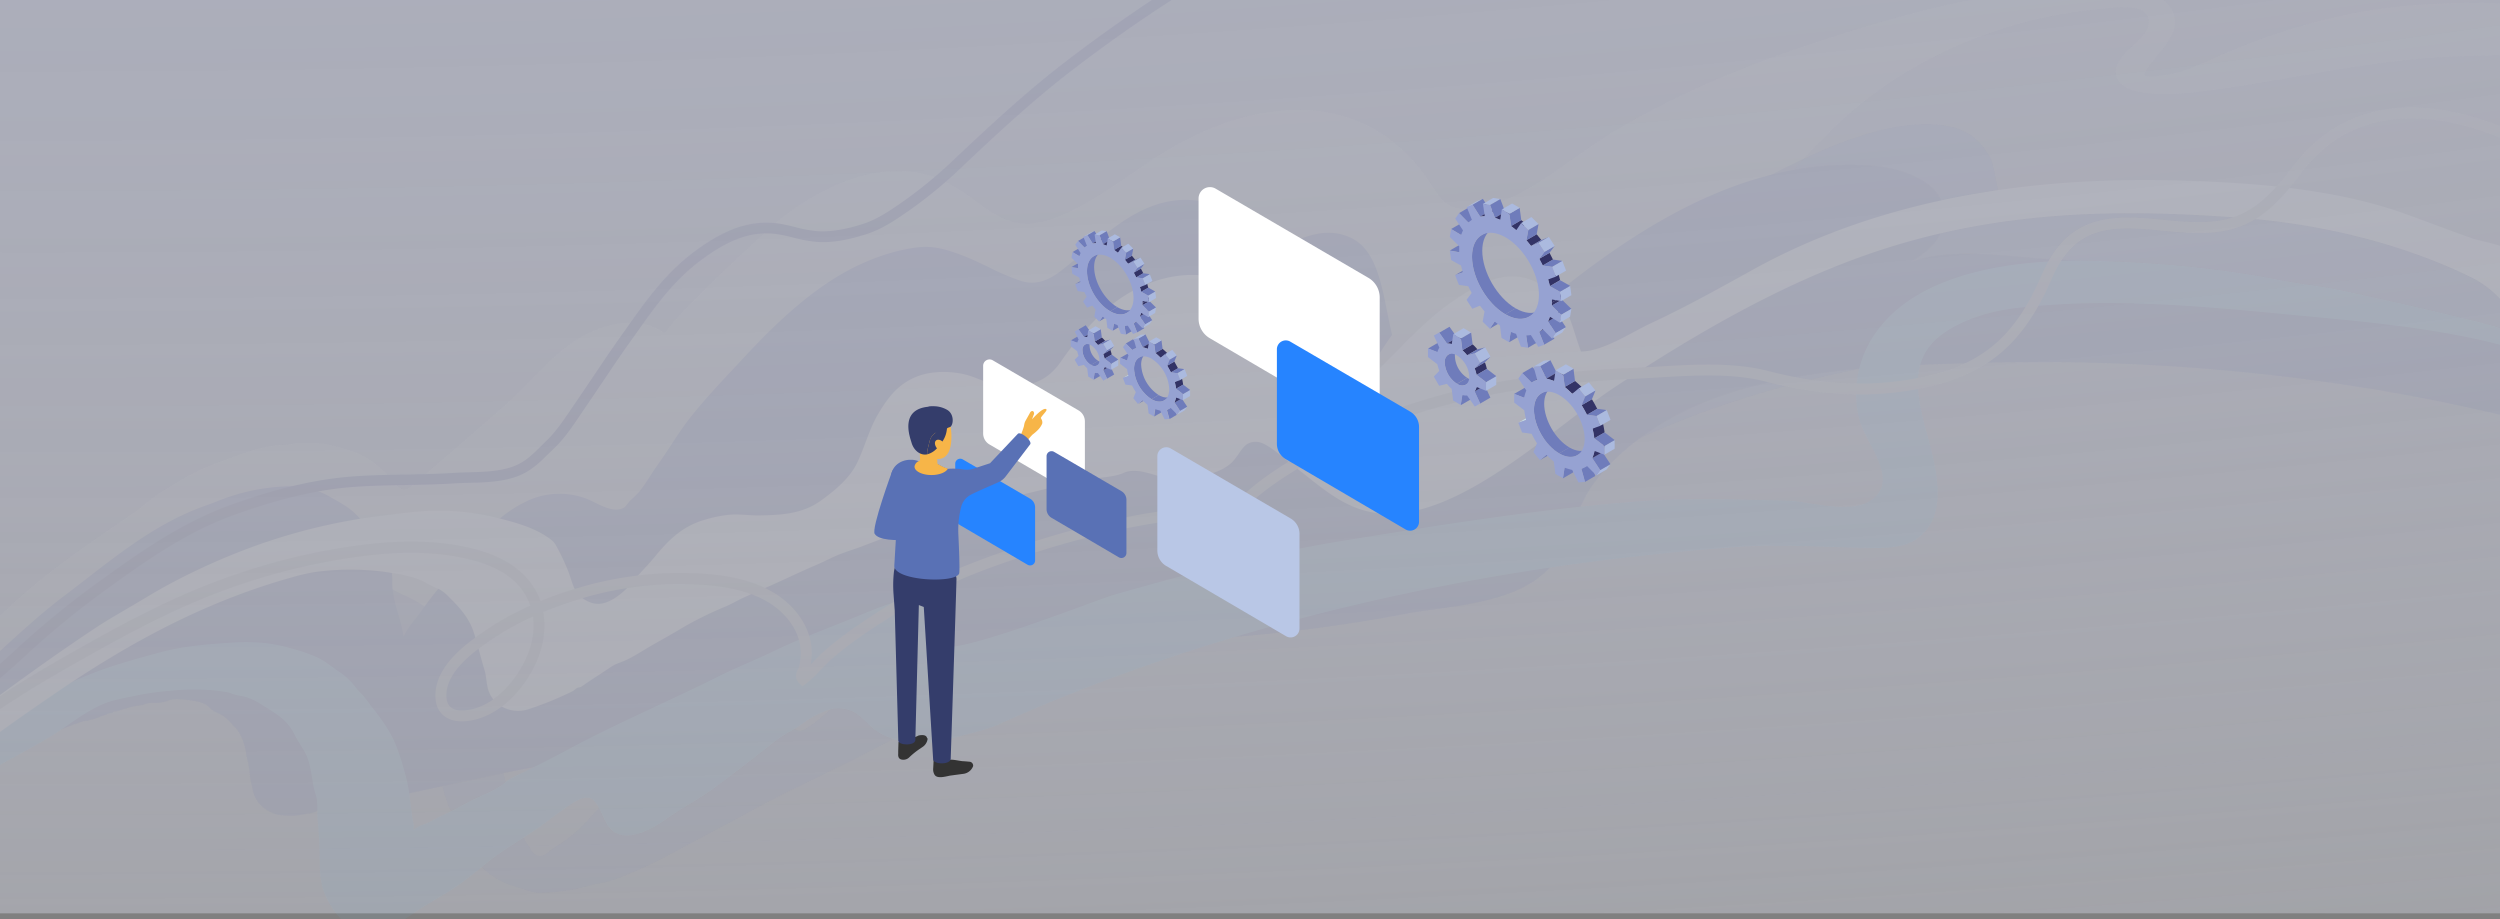 <svg id="Layer_1" data-name="Layer 1" xmlns="http://www.w3.org/2000/svg" xmlns:xlink="http://www.w3.org/1999/xlink" viewBox="0 0 905.56 333.01"><rect x="0" y="0" width="905.56" height="333.01" fill="#808080" stroke="none"/><defs><style>.cls-1{fill:none;}.cls-2{opacity:0.6;}.cls-3{clip-path:url(#clip-path);}.cls-4{fill:url(#radial-gradient);}.cls-5{clip-path:url(#clip-path-2);}.cls-6{fill:url(#radial-gradient-2);}.cls-7{clip-path:url(#clip-path-3);}.cls-8{fill:url(#radial-gradient-3);}.cls-9{clip-path:url(#clip-path-4);}.cls-10{fill:url(#radial-gradient-4);}.cls-11{opacity:0.41;}.cls-12,.cls-13,.cls-16{isolation:isolate;}.cls-13{opacity:0.17;}.cls-14{fill:#cccbcb;}.cls-15{fill:#5661aa;}.cls-16{opacity:0.54;}.cls-17{fill:#74c4ee;}.cls-18{fill:#fff;}.cls-19{fill:#2d2b76;}.cls-20{fill:#6f7cbb;}.cls-21{fill:#336;}.cls-22{fill:#abbadf;}.cls-23{fill:#96a2d2;}.cls-24{fill:#c6ddea;}.cls-25{fill:url(#radial-gradient-5);}.cls-26{fill:#5971b5;}.cls-27{fill:#2684ff;}.cls-28{fill:#f7b548;}.cls-29{fill:#333;}.cls-30{fill:#343d6b;}.cls-31{fill:#b9c7e6;}</style><clipPath id="clip-path"><rect id="SVGID" class="cls-1" x="-679.1" y="-136.45" width="334.7" height="594.1" transform="translate(-351.15 672.34) rotate(90)"/></clipPath><radialGradient id="radial-gradient" cx="-2258.62" cy="-756.08" r="288.96" gradientTransform="translate(19966.03 2546.14) scale(9.19 4.02)" gradientUnits="userSpaceOnUse"><stop offset="0" stop-color="#cbd0e9"/><stop offset="0.22" stop-color="#ccd1e9" stop-opacity="0.99"/><stop offset="0.36" stop-color="#ced2ea" stop-opacity="0.95"/><stop offset="0.47" stop-color="#d1d5eb" stop-opacity="0.89"/><stop offset="0.58" stop-color="#d6d9ed" stop-opacity="0.8"/><stop offset="0.68" stop-color="#dcdff0" stop-opacity="0.68"/><stop offset="0.77" stop-color="#e3e6f3" stop-opacity="0.54"/><stop offset="0.86" stop-color="#eceef7" stop-opacity="0.37"/><stop offset="0.94" stop-color="#f6f7fb" stop-opacity="0.18"/><stop offset="1" stop-color="#fff" stop-opacity="0"/></radialGradient><clipPath id="clip-path-2"><rect id="SVGID-2" data-name="SVGID" class="cls-1" x="-681.1" y="-900.77" width="339.15" height="602.01" transform="translate(-1111.29 -88.24) rotate(90)"/></clipPath><radialGradient id="radial-gradient-2" cx="-2259.01" cy="-947.56" r="292.8" xlink:href="#radial-gradient"/><clipPath id="clip-path-3"><rect id="SVGID-3" data-name="SVGID" class="cls-1" x="-683.4" y="-506.81" width="334.7" height="594.1" transform="translate(-725.81 306.29) rotate(90)"/></clipPath><radialGradient id="radial-gradient-3" cx="-2259.09" cy="-848.29" r="288.96" xlink:href="#radial-gradient"/><clipPath id="clip-path-4"><rect id="SVGID-4" data-name="SVGID" class="cls-1" x="284.74" y="-297.03" width="334.7" height="921" transform="translate(615.56 -288.61) rotate(90)"/></clipPath><radialGradient id="radial-gradient-4" cx="-2153.69" cy="-755.36" r="288.96" gradientTransform="translate(30702.03 2546.14) scale(14.25 4.02)" xlink:href="#radial-gradient"/><radialGradient id="radial-gradient-5" cx="326.27" cy="248.08" r="0.82" gradientTransform="matrix(1, 0, 0, 1, 0, 0)" xlink:href="#radial-gradient"/></defs><g class="cls-2"><g class="cls-3"><ellipse class="cls-4" cx="-798.25" cy="-490.51" rx="1910.78" ry="1413.1"/></g></g><g class="cls-2"><g class="cls-5"><ellipse class="cls-6" cx="-801.84" cy="-1259.54" rx="1936.22" ry="1431.92"/></g></g><g class="cls-2"><g class="cls-7"><ellipse class="cls-8" cx="-802.56" cy="-860.86" rx="1910.78" ry="1413.1"/></g></g><g class="cls-2"><g class="cls-9"><ellipse class="cls-10" cx="7.93" cy="-487.63" rx="2962.15" ry="1413.1"/></g></g><g class="cls-11"><g class="cls-12"><g class="cls-13"><path class="cls-14" d="M27.32,243.18A172.66,172.66,0,0,0,6.05,265c-14.74,17.62-35.1,39.76-42.2,61.22-11.8-3.48-28.16,3.2-40.89-.47,10.72-11.21,20.23-26,28.82-38.95,13-19.69,26.83-39.1,42.94-56.76,16.34-17.93,34.57-29.95,54.39-43.56,3.34-2.3,6.24-5.2,9.69-7.33,2.18-1.34,4.38-2.64,6.56-4a88.91,88.91,0,0,1,15.79-7.37c6.89-2.52,14.33-5.55,21.68-5.67a33.73,33.73,0,0,0,4.24-.57c1.27-.19,2.56,0,3.85-.12a26.44,26.44,0,0,1,8.61.74c4.2,1,8.13,1.94,11.94,4,4.73,2.56,8,6.24,11.57,10.13a6.2,6.2,0,0,0,2.46,1.93c2.47.81,4.7-1.88,6.44-3.33q7.88-6.58,15.61-13.34c6-5.27,12.19-10.49,18.09-15.9,5.07-4.64,9.63-9.82,14.65-14.5,7.79-7.29,16.73-12.77,27.4-13.2a20,20,0,0,1,9.76,1.93c1,.54,3.46,1.78,4.07,2.7-1.89-2.83,39.26-40.54,43.15-43.44C301.81,66.41,323,57.37,342.49,67c12,5.93,19.33,17.42,33.82,14.7,15.23-2.86,32.17-17.09,45.35-25.24,29.5-18.26,66.5-24.49,90.82,3.88,8,9.37,8.21,17.44,21,16.18,18.19-1.79,35.79-18.61,51.26-27.86,29.53-17.67,60.39-28.82,92.43-38.4,21-6.27,42.63-11.64,64.27-12.39,9-.31,44.35-5.95,45.35,9.83.61,9.94-25.08,24.86-.19,20,6.91-1.35,13.2-4.79,20-7.66C829.32,10.51,853,4.11,877,2.7c17.27-1,61.67-3.77,70.05,18.59-19-2.54-42.26-2.71-62.65-1.58-30.1,1.67-58.31,9-88,12.58-5.43.65-28.73,3.26-29.13-6C767,19,781.91,14.33,778.93,5.86,776.77-.25,764.8,2,760.63,2.35c-33.41,2.88-69.12,17-95.2,41.48-42.59,40-77.66,107.71-133.11,127.39-24.21,8.59-35.25-1.83-49.65-20.43-14.61-18.88-30.24-28-53.2-30.73-36.69-4.31-79.08,6.8-112.53,24.84-19.32,10.42-38.16,21.83-56.52,33.92q-26.31,17.34-52.3,35.13c-6.86,4.69-13.44,9.75-20.24,14.53-5,3.55-10.24,6.84-15.36,10.28-8.34,5.61-16.94,11-25,17-3.31,2.46-6.19,5.42-9.44,7.95-.82.65-2.26,2.09-3.18,2.12,2.87-2.59,3-5.76,3.46-9.36A49.19,49.19,0,0,0,135,231.19a33.41,33.41,0,0,0-7.77-11,77,77,0,0,0-9.53-7.86C93,196.09,64,219,42.83,232a129,129,0,0,0-15.51,11.19"/><path class="cls-14" d="M-67.82,327.87a34.16,34.16,0,0,1-9.49-1.17l-1.57-.45,1.13-1.17c9.89-10.36,18.91-24,26.86-36l1.85-2.8c11.59-17.5,25.77-37.95,43-56.88,15.33-16.81,32.47-28.56,50.62-41l3.94-2.7c1.44-1,2.84-2.13,4.19-3.23a51.15,51.15,0,0,1,5.55-4.12l3.22-2,3.33-2a88.32,88.32,0,0,1,16-7.46l1.94-.72c6.51-2.41,13.23-4.9,20-5a16.93,16.93,0,0,0,2.75-.33l1.37-.23a14.23,14.23,0,0,1,2.24-.09,15.14,15.14,0,0,0,1.66,0,27.84,27.84,0,0,1,8.93.77l.2,0c4.17,1,8.12,2,12,4.05,4.74,2.58,8,6.2,11.54,10l.28.31a5.57,5.57,0,0,0,2,1.66c1.5.48,3.1-1,4.52-2.28.34-.31.67-.62,1-.88,5.28-4.4,10.52-8.89,15.6-13.32l4.93-4.28c4.35-3.77,8.86-7.67,13.15-11.6,2.63-2.42,5.18-5,7.64-7.55,2.26-2.31,4.59-4.7,7-7,9.29-8.68,18.47-13.08,28-13.46a20.82,20.82,0,0,1,10.25,2l.26.13a30.5,30.5,0,0,1,2.84,1.66c1.41-2.49,6-7.88,19.24-20.62,10.31-9.94,21.8-20.32,23.83-21.83,21.85-16.25,42.2-20.49,58.84-12.25a71,71,0,0,1,10.48,6.74c6.8,5,13.23,9.66,22.73,7.87,11.13-2.09,23.4-10.51,34.22-17.94,3.81-2.61,7.4-5.08,10.79-7.17,16.14-10,32.68-15.41,47.85-15.69,17.85-.34,32.71,6.33,44.24,19.77A68,68,0,0,1,518.52,67c3.84,5.87,6.15,9.41,14.92,8.55,12.8-1.26,25.22-10.06,37.24-18.57,4.74-3.36,9.21-6.53,13.6-9.16,31.79-19,64.68-30.13,92.66-38.49C696,3.62,718.61-2.32,741.46-3.11c1.27,0,3.14-.2,5.31-.38C757.93-4.43,776.6-6,784.35.68a9.68,9.68,0,0,1,3.47,7c.26,4.28-3.6,9-7,13.19-1.8,2.2-4.51,5.52-4,6.34.13.22,1.21,1.22,9.67-.43,5-1,9.75-3.1,14.72-5.34,1.66-.75,3.38-1.53,5.12-2.26C830.57,8.91,854.35,3.05,877,1.72l.29,0C895.87.6,939.42-2,948,20.94l.58,1.54L947,22.26c-23.17-3.09-49.09-2.31-62.47-1.57-17.91,1-35.49,4.07-52.49,7-11.52,2-23.43,4.1-35.41,5.53-10,1.2-23,1.72-28-2.59a5.88,5.88,0,0,1-2.2-4.37c-.16-3.74,3-6.71,6.11-9.59,3.57-3.33,6.94-6.48,5.52-10.52-1.64-4.64-10.62-3.61-15.45-3.06l-1.83.2c-35.47,3.06-70,18.08-94.62,41.21-14.27,13.39-27.44,29.6-41.38,46.76-27,33.28-55,67.69-92.07,80.85-11.71,4.15-21,4.13-29.28-.07-7.5-3.81-13.78-10.74-21.47-20.69-14.63-18.89-29.85-27.68-52.55-30.35-34-4-75.83,5.25-111.94,24.73-18.36,9.9-37.35,21.3-56.45,33.88-17.8,11.72-35.39,23.54-52.29,35.11-3.86,2.64-7.7,5.45-11.42,8.17-2.87,2.1-5.84,4.27-8.8,6.36-3.22,2.26-6.55,4.45-9.77,6.57-1.87,1.23-3.75,2.46-5.61,3.72q-3.67,2.47-7.4,4.91c-5.85,3.85-11.9,7.84-17.59,12.06-1.76,1.31-3.44,2.79-5.06,4.23-1.4,1.24-2.85,2.53-4.36,3.71-.17.13-.37.3-.58.48-1.2,1-2.19,1.81-3.17,1.85l-2.72.11,2-1.82c2.4-2.18,2.7-4.76,3.06-8l.08-.72a48.06,48.06,0,0,0-3.26-24.76,32.48,32.48,0,0,0-7.53-10.67,76.93,76.93,0,0,0-9.41-7.77c-21.25-14-46.08,2-66,14.76-2.71,1.75-5.27,3.39-7.76,4.92A127.38,127.38,0,0,0,28,243.93h0A169.45,169.45,0,0,0,6.81,265.64C5,267.78,3.13,270,1.19,272.27-13,289-29,307.86-35.22,326.53l-.3.9-.91-.27c-5.63-1.66-12.32-.93-19.4-.16A113.16,113.16,0,0,1-67.82,327.87Zm-7.36-2.66c5.91,1.27,12.62.54,19.13-.17,6.92-.75,13.48-1.46,19.26,0,6.5-18.74,22.42-37.47,36.49-54,1.92-2.27,3.8-4.48,5.6-6.63a171.11,171.11,0,0,1,21.39-21.94h0a127.48,127.48,0,0,1,15.63-11.27c2.47-1.52,5-3.16,7.73-4.9,20.43-13.12,45.86-29.44,68.18-14.75a78.36,78.36,0,0,1,9.66,8,34.37,34.37,0,0,1,8,11.33,50,50,0,0,1,3.42,25.78l-.08.71a24.09,24.09,0,0,1-.9,4.94c1.16-1,2.29-1.94,3.38-2.92,1.66-1.47,3.37-3,5.2-4.34,5.73-4.25,11.8-8.25,17.68-12.12q3.71-2.44,7.39-4.91c1.86-1.25,3.74-2.49,5.62-3.72,3.21-2.11,6.52-4.29,9.72-6.54,3-2.08,5.91-4.24,8.77-6.33,3.73-2.73,7.58-5.55,11.47-8.21,16.9-11.58,34.51-23.4,52.32-35.14,19.15-12.61,38.19-24,56.6-34,36.45-19.65,78.73-29,113.1-25,23,2.71,39.08,12,53.87,31.11,13.69,17.69,24.47,28.64,48.54,20.1,36.54-13,64.33-47.16,91.2-80.23,14-17.21,27.2-33.47,41.57-46.95,25-23.43,59.89-38.65,95.79-41.74.49,0,1.09-.11,1.77-.19C767.7.56,777.7-.58,779.85,5.53c1.86,5.26-2.33,9.17-6,12.62-2.88,2.69-5.61,5.23-5.49,8.06a4,4,0,0,0,1.51,3c3.54,3,12.95,3.76,26.52,2.14,11.92-1.43,23.81-3.5,35.31-5.51,17.05-3,34.68-6.07,52.71-7.07,13.13-.73,38.24-1.5,61.13,1.36C936,.21,893.59,2.71,877.39,3.66l-.29,0c-22.41,1.32-46,7.13-70,17.27-1.71.73-3.42,1.5-5.07,2.24-5.08,2.29-9.88,4.46-15.15,5.48-7.28,1.42-10.67,1.28-11.74-.49-1.19-2,1.07-4.77,4.19-8.6s6.78-8.3,6.56-11.82a7.69,7.69,0,0,0-2.78-5.59c-7.13-6.15-26-4.56-36.14-3.7-2.19.18-4.08.34-5.41.39-22.62.78-45,6.68-64,12.34-27.86,8.33-60.61,19.4-92.21,38.3-4.32,2.59-8.77,5.74-13.48,9.07C559.59,67.23,547,76.19,533.63,77.5c-10,1-13-3.62-16.76-9.44A66.08,66.08,0,0,0,511.73,61C500.61,48,486.26,41.57,469,41.9c-14.82.27-31,5.59-46.86,15.39-3.34,2.07-6.92,4.53-10.7,7.12-11,7.54-23.44,16.09-35,18.26-10.34,1.94-17.09-3-24.25-8.22a69.39,69.39,0,0,0-10.19-6.57c-20.14-10-42,1.06-56.79,12.07-5.37,4-42.34,38.52-42.82,42.43a.5.5,0,0,0-.1-.33l-1.63,1.1c-.43-.64-2.71-1.85-3.46-2.25l-.26-.13a18.73,18.73,0,0,0-9.26-1.81c-9.09.36-17.84,4.58-26.77,12.93-2.37,2.21-4.69,4.59-6.93,6.88-2.48,2.55-5.05,5.18-7.72,7.63-4.31,3.95-8.83,7.86-13.19,11.64-1.65,1.42-3.29,2.85-4.92,4.27-5.09,4.44-10.35,8.94-15.63,13.35-.3.25-.6.53-.93.82-1.63,1.5-3.86,3.54-6.45,2.7a7.21,7.21,0,0,1-2.87-2.19l-.3-.33c-3.38-3.7-6.57-7.2-11-9.62-3.63-2-7.46-2.89-11.5-3.87l-.2,0a25.85,25.85,0,0,0-8.29-.72,16.83,16.83,0,0,1-1.87,0,12.19,12.19,0,0,0-1.93.07c-.45.06-.89.14-1.31.22a19,19,0,0,1-3.05.36c-6.49.11-13,2.54-19.4,4.89l-2,.72A87,87,0,0,0,65.87,176c-1.11.69-2.22,1.36-3.34,2l-3.21,2A54.31,54.31,0,0,0,54,184c-1.38,1.13-2.81,2.29-4.32,3.33L45.72,190c-18,12.37-35.1,24.05-50.28,40.7-17.16,18.83-31.29,39.2-42.84,56.64l-1.85,2.8C-56.94,301.77-65.62,314.9-75.18,325.21Z"/><path class="cls-15" d="M384.65,98.45C399.19,87.12,412.57,71.69,431.56,73c16.71,1.13,12.91,7.17,14.52,21.55,14.6,2,28-15.46,43.37-7.72,16.78,8.45,8.24,47.51,26.79,52.05,13.91,3.39,33.57-20.69,43.8-29,34.79-28.25,73.09-52.41,117.38-49.41,9.79.67,28,5.12,26.23,19.45-1.17,9.72-10.92,13.58-17.24,18.06,16.33-9.27,40.26-4.3,57.39-3.54,23.86,1,47.41,1.68,70.86,6.22,25.16,4.87,49.93,11.13,75,16.71,11.32,2.52,26.91,11.28,38,10.9.11,8.77-3.31,18.54-.68,26.94C859.51,136.64,785.4,128.85,715,131c-34.4,1.06-76.5,2-108.6,19.23C595.67,156,583.26,165.45,576,176.15c-5.58,8.22-7.63,19.17-13.4,27.14-11.16,15.41-38,15.58-54.27,18.74a586.53,586.53,0,0,1-79.44,9.41c-3.3.17-6.61.44-9.91.61-4.61.24-9.19,1.08-13.78,1.68-4.2.55-8.53.21-12.68,1-2.54.48-4.64,1.79-6.94,2.95a30.37,30.37,0,0,1-4.59,1.85c-3.9,1.21-8,1.58-12,2.18-5.21.78-10.42,1.6-15.61,2.59-7.57,1.45-15.16,2.58-22.73,4.12-9.49,1.93-19,3.83-28.54,5.61-24.06,4.5-47.87,10.52-71.81,15.65-10.68,2.3-21.18,5-32,6.84-10.18,1.75-20.27,4-30.37,6.17-14.87,3.13-29.69,6.44-44.59,9.39a14.09,14.09,0,0,1-4.43.59,7.58,7.58,0,0,0-1.73-.16,11.88,11.88,0,0,0-3.27,1.19,8.69,8.69,0,0,1-2.34.52c-1.58.23-3.18.54-4.76.71a26.83,26.83,0,0,1-6.09-.32,11.53,11.53,0,0,1-5.1-2.5A10.15,10.15,0,0,1,92,285.83c-.24-1.61-.81-3.14-.95-4.77a35.22,35.22,0,0,0-.94-6.06c-.59-2.23-.68-4.5-1.52-6.69A14.54,14.54,0,0,0,85.38,263c-1.61-1.62-2.93-3.42-5.11-4.59A23.11,23.11,0,0,1,77,256.7c-.52-.41-.85-.95-1.39-1.34-2.12-1.54-5-2-7.61-2.27a26.45,26.45,0,0,0-5.19-.25,8.83,8.83,0,0,0-2.25.61c-2.23.84-4.61.54-6.91.8a14.89,14.89,0,0,0-1.93.61c-1.24.34-2.6.25-3.84.64s-2.49.65-3.76,1.13c-.49.18-1,.22-1.48.39-.21.07-.3.2-.57.24a5.18,5.18,0,0,0-.78.09c-.32.12-.56.41-.9.5s-.51,0-.77.09a6.63,6.63,0,0,0-1.4.57c-.69.35-1.47.44-2.18.77a12.35,12.35,0,0,1-1.82.73c-.6.17-1.21.25-1.8.41-.28.07-.48.24-.77.29s-.53,0-.78,0a31.79,31.79,0,0,0-3.6,1.12c-1.32.4-2.53,1-3.84,1.41-.67.22-1.31.61-2,.8s-1.3.27-1.94.42c-1.67.41-3.27,1.28-5,1.77A33.66,33.66,0,0,0,11,267.7c-.9.38-1.76.81-2.63,1.25-1.13.58-2.16,1.25-3.33,1.74s-2.48,1.11-3.72,1.72c-29.24,14.6-53.67,34-78,55.25-8.11,7.07-30.25,3.56-16.92-8,8.51-7.37,16.67-15,24.85-22.72,10.15-9.56,20.77-18.68,31.07-28.12C-26.45,258.5-14.13,249.4-2.9,239.15c8.48-7.75,17-15.74,26.23-22.72,16.12-12.13,31.44-25.72,50.89-32.64,5.51-2,10.62-4.24,16.42-5.43a77,77,0,0,1,12.24-1.63c5.55-.23,11.44.86,15.81,3.36,4.71,2.69,9,4.76,11.88,8.92,1.7,2.43,3.9,4.4,5.43,7,1.42,2.35,2.66,4.9,3.93,7.34a14.61,14.61,0,0,1,1.43,3.72c.42,2.06.11,4.22.33,6.31.71,7,4.22,13.49,4.22,20.68-.29-1.23.77-3.29,1.39-4.44,1.55-2.86,4.2-5.59,6-8.3,3.05-4.54,6.66-8.54,10.14-12.75,8.21-9.95,15-20.29,27-26.2a27.17,27.17,0,0,1,22.33-1c3.69,1.55,9.64,5.68,13.86,2.78a23.78,23.78,0,0,0,1.85-2.27,41.35,41.35,0,0,0,3.49-3.39c2.4-3,4.35-6.51,6.59-9.61,4.22-5.87,7.79-12.17,12.33-17.82,5.73-7.13,12.21-13.86,18.44-20.57,12.61-13.61,27.6-28,44.86-35.23A70.31,70.31,0,0,1,332,90.12c6-.74,10.73.74,16.19,2.8,7.29,2.75,14.07,7,21.5,9.34,5.59,1.76,10.42-.29,14.94-3.81"/><path class="cls-15" d="M-88.21,331.79a18,18,0,0,1-5.68-.84c-2.49-.86-4-2.25-4.33-4-.43-2.24,1-4.81,4.27-7.64,8.78-7.61,17.31-15.63,24.83-22.71C-63.2,291-57,285.49-51,280.15c4.27-3.81,8.69-7.75,13-11.69,5.69-5.22,11.75-10.2,17.6-15s11.66-9.59,17.21-14.65l3-2.79c7.4-6.78,15.05-13.8,23.23-20,2.79-2.1,5.6-4.29,8.33-6.4,13.05-10.11,26.54-20.57,42.69-26.32,1.41-.5,2.79-1,4.17-1.54a78.67,78.67,0,0,1,12.31-3.9,75.54,75.54,0,0,1,12.32-1.64c6-.24,11.84,1,16.07,3.42l1.58.89c4.18,2.36,7.8,4.4,10.46,8.18a37.31,37.31,0,0,0,2.36,2.93,31.39,31.39,0,0,1,3.1,4.05c1.11,1.85,2.12,3.83,3.1,5.75l.83,1.63a14.36,14.36,0,0,1,1.48,3.84,17.84,17.84,0,0,1,.25,3.77c0,.86,0,1.74.08,2.59a53.38,53.38,0,0,0,2,9,58.49,58.49,0,0,1,2,8.41c.21-.47.45-.93.69-1.36a37.07,37.07,0,0,1,3.59-5.09c.89-1.12,1.73-2.18,2.45-3.26a118.24,118.24,0,0,1,7.72-9.86c.82-1,1.64-1.94,2.45-2.92,1.37-1.67,2.72-3.36,4-5,6.69-8.42,13-16.37,23.13-21.34a27.48,27.48,0,0,1,22.73-1c.72.3,1.52.69,2.36,1.11,3.49,1.73,7.82,3.87,11,1.74a23.67,23.67,0,0,0,1.77-2.17l.08-.09a43.57,43.57,0,0,0,3.45-3.35,66.25,66.25,0,0,0,3.87-5.57c.86-1.34,1.75-2.71,2.68-4,1.69-2.36,3.31-4.82,4.88-7.21,2.33-3.56,4.74-7.23,7.47-10.63,4.74-5.9,10-11.58,15.17-17.07,1.1-1.18,2.2-2.35,3.29-3.53,12.39-13.36,27.44-28,45-35.34A69.77,69.77,0,0,1,332,89.64c6.22-.77,11.12.82,16.42,2.82,3.23,1.21,6.4,2.74,9.47,4.22a89.47,89.47,0,0,0,12,5.11c4.71,1.48,9.31.3,14.49-3.73h0c2.78-2.16,5.56-4.52,8.26-6.8,11.52-9.75,23.46-19.83,39-18.77,13.87.94,14.06,5.47,14.45,14.5.09,2.1.19,4.46.48,7.11,6.06.7,11.83-1.95,17.94-4.75,8-3.67,16.29-7.47,25.2-3,8.28,4.17,10.54,15.52,12.73,26.5,2.38,11.95,4.63,23.23,14,25.51,10.38,2.54,24.5-11.07,34.81-21,3.3-3.18,6.15-5.93,8.56-7.88C592.05,83.25,631.31,56.85,677.45,60c8.14.55,18.64,3.32,23.69,9.42a13.42,13.42,0,0,1,3,10.58c-.89,7.35-6.5,11.43-11.92,14.85,12.12-4.22,26.83-2.92,40-1.75,4.1.36,8,.71,11.56.87l6.86.29c21.06.9,42.84,1.82,64.07,5.93,16.84,3.26,33.78,7.21,50.17,11,8.12,1.89,16.51,3.84,24.79,5.69a113.12,113.12,0,0,1,14.45,4.79c8.21,3.11,16.72,6.33,23.46,6.1l.5,0v.5a72.78,72.78,0,0,1-.83,10c-.74,5.69-1.5,11.58.13,16.8l.27.86-.87-.24C861.22,137.62,788,129.26,715.05,131.5l-2,.06c-33.42,1-75,2.3-106.41,19.12-12.58,6.74-23.9,16.37-30.26,25.74-2.68,4-4.57,8.62-6.41,13.14-2,4.85-4,9.86-7,14-9,12.44-28.17,15.09-43.57,17.22-4,.55-7.71,1.07-11,1.71a584.21,584.21,0,0,1-79.51,9.42c-1.7.09-3.4.2-5.09.32s-3.21.21-4.81.29c-3.3.17-6.64.66-9.87,1.13-1.29.19-2.58.38-3.87.55-1.88.25-3.81.32-5.68.39a46.64,46.64,0,0,0-7,.6,19.46,19.46,0,0,0-5.48,2.21l-1.33.69a31.73,31.73,0,0,1-4.66,1.88,58.31,58.31,0,0,1-9.5,1.83l-2.55.36c-4.66.7-10.15,1.55-15.59,2.59-3.34.64-6.73,1.23-10,1.8-4.17.72-8.48,1.46-12.72,2.32-7.85,1.6-18.19,3.68-28.54,5.61-15.2,2.85-30.56,6.36-45.41,9.75-8.64,2-17.58,4-26.38,5.91-3.52.75-7.07,1.56-10.51,2.35-7,1.59-14.24,3.25-21.48,4.49-7.79,1.33-15.67,3-23.29,4.66l-7.06,1.5c-5,1-10,2.13-15,3.2-9.7,2.08-19.72,4.23-29.61,6.19l-1,.22a10.2,10.2,0,0,1-3.6.38l-.48-.08a4.28,4.28,0,0,0-1.13-.08,7.85,7.85,0,0,0-2.41.83l-.71.32a8.16,8.16,0,0,1-2.18.52l-.29,0L110,295c-1,.16-2,.33-3.06.44a27.7,27.7,0,0,1-6.21-.33,11.84,11.84,0,0,1-5.33-2.59,10.63,10.63,0,0,1-3.92-6.58c-.1-.69-.27-1.37-.43-2a18.84,18.84,0,0,1-.52-2.77,33.53,33.53,0,0,0-.93-6c-.23-.91-.39-1.82-.55-2.7a19.62,19.62,0,0,0-1-3.95,14.2,14.2,0,0,0-3-5.14c-.4-.4-.78-.8-1.16-1.21A14.69,14.69,0,0,0,80,258.84c-.35-.18-.73-.36-1.1-.53a10.76,10.76,0,0,1-2.21-1.22,5.33,5.33,0,0,1-.72-.7,4.86,4.86,0,0,0-.66-.63c-2-1.49-4.88-1.91-7.37-2.19h-.13a25.13,25.13,0,0,0-5-.23,8.3,8.3,0,0,0-2.12.58,14.6,14.6,0,0,1-4.77.7c-.74,0-1.51,0-2.25.13a4.05,4.05,0,0,0-1.05.32c-.26.1-.53.2-.81.28a11.37,11.37,0,0,1-1.9.3,9.85,9.85,0,0,0-1.93.33c-.49.15-1,.28-1.44.41-.78.22-1.51.42-2.29.71a5.89,5.89,0,0,1-.84.23,6.43,6.43,0,0,0-.66.17l-.12.06a1.3,1.3,0,0,1-.52.2l-.37,0a.78.78,0,0,0-.32,0,1.29,1.29,0,0,0-.31.18,2,2,0,0,1-.62.32,2.07,2.07,0,0,1-.52.07,1,1,0,0,0-.27,0,5.65,5.65,0,0,0-1.3.53,7.36,7.36,0,0,1-1.21.44,5.65,5.65,0,0,0-1,.34,12.75,12.75,0,0,1-1.9.75c-.33.09-.66.16-1,.23s-.55.11-.82.18l-.26.11a2.07,2.07,0,0,1-.55.19,2,2,0,0,1-.48,0H31a13.23,13.23,0,0,0-2.24.67c-.43.15-.87.31-1.31.45-.72.21-1.4.48-2.12.76-.55.22-1.12.44-1.7.64a8.36,8.36,0,0,0-.85.34,8,8,0,0,1-1.18.46,11.16,11.16,0,0,1-1.16.26l-.81.17a19.87,19.87,0,0,0-2.64.93c-.74.3-1.5.61-2.28.84a20.3,20.3,0,0,0-2.58,1l-.91.39c-.88.38-1.73.8-2.59,1.24-.42.21-.82.43-1.21.66a22.94,22.94,0,0,1-2.16,1.09c-1.17.5-2.38,1.06-3.69,1.71-30,15-55.21,35.39-77.94,55.19C-79.33,330.6-84,331.79-88.21,331.79Zm192.56-154.6c-.48,0-1,0-1.45,0a76.06,76.06,0,0,0-12.17,1.62,79.09,79.09,0,0,0-12.15,3.86c-1.38.52-2.77,1-4.19,1.55-16,5.69-29.43,16.1-42.42,26.17-2.72,2.11-5.55,4.3-8.34,6.4C15.49,223,7.85,230,.47,236.73l-3,2.78c-5.57,5.09-11.5,10-17.24,14.69s-11.89,9.78-17.57,15c-4.3,3.94-8.72,7.88-13,11.7-6,5.33-12.15,10.84-18.07,16.41C-76,304.38-84.51,312.41-93.31,320c-2.94,2.55-4.3,4.87-3.94,6.71s2.19,2.76,3.68,3.28c4.64,1.59,12.4.88,16.54-2.73C-54.25,307.45-29,287,1.12,272c1.33-.66,2.56-1.23,3.75-1.73.71-.3,1.36-.67,2.06-1.05.41-.23.82-.46,1.24-.68.88-.44,1.74-.88,2.66-1.26l.89-.39a23.66,23.66,0,0,1,2.7-1.07,21.23,21.23,0,0,0,2.19-.8,19.47,19.47,0,0,1,2.78-1l.85-.18c.37-.07.73-.14,1.08-.24a8.11,8.11,0,0,0,1.05-.41,8.81,8.81,0,0,1,.94-.39c.56-.19,1.1-.4,1.65-.61s1.44-.57,2.2-.8c.42-.12.84-.28,1.26-.43a14.47,14.47,0,0,1,2.4-.71,2.75,2.75,0,0,1,.49,0,1.24,1.24,0,0,0,.28,0,1.11,1.11,0,0,0,.3-.11,2,2,0,0,1,.43-.17c.29-.08.58-.14.87-.19s.62-.13.92-.22a11,11,0,0,0,1.75-.69,7.65,7.65,0,0,1,1.13-.4,5.94,5.94,0,0,0,1-.37,6.71,6.71,0,0,1,1.52-.61,1.9,1.9,0,0,1,.46,0,2,2,0,0,0,.29,0,1.73,1.73,0,0,0,.34-.19,2.23,2.23,0,0,1,.53-.3,1.93,1.93,0,0,1,.62-.1H42a.52.52,0,0,0,.19-.08,1.2,1.2,0,0,1,.3-.14,5.7,5.7,0,0,1,.76-.2c.25-.06.48-.11.71-.19a24.6,24.6,0,0,1,2.37-.74c.46-.12.93-.25,1.41-.4a11.22,11.22,0,0,1,2.12-.37,10.55,10.55,0,0,0,1.74-.27c.24-.07.48-.16.71-.25a5.44,5.44,0,0,1,1.3-.38c.77-.08,1.56-.11,2.33-.13a13.66,13.66,0,0,0,4.45-.64,9.62,9.62,0,0,1,2.38-.64,26.18,26.18,0,0,1,5.17.23l.13,0c2.61.29,5.59.73,7.84,2.36a6,6,0,0,1,.81.77,4.6,4.6,0,0,0,.59.58,10.23,10.23,0,0,0,2,1.11c.39.18.78.36,1.15.55a15.67,15.67,0,0,1,4.1,3.49c.37.4.74.8,1.13,1.19A15.13,15.13,0,0,1,89,268.13a21,21,0,0,1,1,4.13c.15.86.31,1.75.53,2.62a34.51,34.51,0,0,1,1,6.14,17.51,17.51,0,0,0,.5,2.62c.16.69.33,1.4.44,2.12A9.58,9.58,0,0,0,96,291.71a11,11,0,0,0,4.87,2.4,26.9,26.9,0,0,0,6,.32c1-.11,2-.27,3-.43.57-.1,1.15-.19,1.73-.27l.29,0a7.48,7.48,0,0,0,1.93-.45l.69-.31a8.66,8.66,0,0,1,2.72-.92,5.11,5.11,0,0,1,1.39.09l.45.08a9.62,9.62,0,0,0,3.26-.37l1-.22c9.88-2,19.9-4.11,29.59-6.19q7.5-1.62,15-3.2c2.36-.49,4.71-1,7.07-1.51,7.62-1.63,15.51-3.32,23.32-4.66,7.22-1.24,14.44-2.89,21.43-4.48,3.44-.79,7-1.6,10.52-2.36,8.8-1.88,17.73-3.92,26.37-5.9,14.86-3.39,30.23-6.91,45.45-9.75,10.34-1.94,20.68-4,28.53-5.61,4.24-.87,8.56-1.61,12.74-2.33,3.28-.57,6.67-1.15,10-1.79,5.45-1.05,11-1.9,15.63-2.6.85-.13,1.71-.24,2.56-.36a57.88,57.88,0,0,0,9.34-1.8,30.15,30.15,0,0,0,4.51-1.82l1.32-.68a20.5,20.5,0,0,1,5.75-2.31,49,49,0,0,1,7.13-.62,55,55,0,0,0,5.58-.38c1.29-.16,2.57-.35,3.86-.54,3.25-.48,6.62-1,10-1.14,1.59-.08,3.19-.19,4.79-.3s3.41-.22,5.12-.31a584.13,584.13,0,0,0,79.37-9.4c3.32-.65,7.08-1.17,11-1.72,15.22-2.11,34.15-4.72,42.91-16.83,2.94-4.06,4.95-9,6.89-13.81,1.85-4.57,3.77-9.29,6.5-13.32,6.45-9.5,17.9-19.25,30.62-26.06,31.59-16.93,73.31-18.2,106.85-19.23l2-.06c72.72-2.24,145.73,6,211.23,24-1.37-5.2-.64-10.87.07-16.37a77.4,77.4,0,0,0,.83-9.37c-6.89.06-15.24-3.1-23.34-6.17a112.58,112.58,0,0,0-14.31-4.75c-8.29-1.85-16.68-3.81-24.8-5.7-16.38-3.81-33.31-7.76-50.13-11-21.17-4.1-42.91-5-63.94-5.92l-6.85-.29c-3.62-.16-7.5-.51-11.61-.87-15.36-1.36-32.76-2.9-45.52,4.35l-.52-.83c1.26-.9,2.63-1.75,4.08-2.65,5.64-3.52,12-7.5,13-15.07A12.49,12.49,0,0,0,700.38,70c-4.85-5.87-15.06-8.53-23-9.07-45.77-3.1-84.86,23.18-117,49.3-2.38,1.93-5.21,4.66-8.5,7.83-9.57,9.23-22.39,21.59-32.86,21.59a11.85,11.85,0,0,1-2.86-.34c-9.95-2.43-12.36-14.55-14.7-26.27-2.14-10.74-4.35-21.86-12.2-25.81-8.49-4.28-16.55-.58-24.35,3C458.79,93,452.49,95.92,446,95l-.38,0,0-.38c-.32-2.84-.43-5.34-.52-7.56-.39-9-.55-12.68-13.54-13.56-15.17-1-26.92,8.92-38.29,18.54-2.7,2.29-5.49,4.65-8.29,6.82h0c-5.45,4.25-10.34,5.49-15.39,3.9a91.59,91.59,0,0,1-12.14-5.16c-3.05-1.47-6.2-3-9.38-4.19-5.18-1.95-10-3.51-16-2.77a68.75,68.75,0,0,0-17.69,5.07C297,102.93,282,117.5,269.7,130.78c-1.09,1.18-2.19,2.35-3.29,3.53-5.12,5.48-10.41,11.15-15.13,17-2.69,3.36-5.09,7-7.41,10.55-1.57,2.4-3.2,4.87-4.9,7.24-.92,1.27-1.8,2.64-2.65,4a64,64,0,0,1-4,5.68,43.34,43.34,0,0,1-3.5,3.42,25.9,25.9,0,0,1-1.86,2.26l-.08.07c-3.65,2.51-8.29.21-12-1.64-.83-.41-1.62-.8-2.31-1.09a26.53,26.53,0,0,0-21.92,1c-9.92,4.87-16.17,12.73-22.79,21.06-1.31,1.64-2.67,3.34-4,5-.82,1-1.64,2-2.46,2.93a115.36,115.36,0,0,0-7.65,9.78c-.75,1.11-1.64,2.23-2.5,3.32a37.25,37.25,0,0,0-3.5,4.94,12.26,12.26,0,0,0-1.34,3.32c0,.3,0,.6,0,.89v4.18l-1-4.06a2.76,2.76,0,0,1,0-1,45.06,45.06,0,0,0-2.14-10.53,52.41,52.41,0,0,1-2.06-9.18c-.09-.9-.09-1.81-.09-2.69a18.17,18.17,0,0,0-.23-3.57,14,14,0,0,0-1.39-3.59l-.84-1.63c-1-1.9-2-3.87-3.07-5.69a28.83,28.83,0,0,0-3-3.92,37.63,37.63,0,0,1-2.41-3c-2.54-3.61-6.06-5.59-10.14-7.89-.53-.29-1-.59-1.59-.9A29.11,29.11,0,0,0,104.35,177.19Z"/><path class="cls-14" d="M454.67,112.68c14.35-1.88,16.24,16.08,19.74,27.1.89,2.78,1.68,6.17,4.16,7.42,4.94,2.47,9.67-3.78,13-7.09,5.43-5.36,8.27-10.82,12.64-17.06,1,3.75,2.05,6.88,3.1,11.23.57,2.34-3.54,2.25-5.12,3.86-5.3,5.42-11.74,10.93-18.63,13.52-5.88,2.21-12.54,1.89-16.32-3.79-4.48-6.73-4.75-16.73-8-24.2-1.49-3.42-3.84-7.21-4.59-11"/><path class="cls-14" d="M477.06,153.93a12.22,12.22,0,0,1-10.6-5.51c-2.71-4.07-3.93-9.24-5.11-14.24a60.86,60.86,0,0,0-3-10.12c-.43-1-.93-2-1.46-3.08a33.41,33.41,0,0,1-3.18-8.11l-.2-1,1-.14c12.87-1.68,16.37,11.45,19.18,22,.55,2.07,1.07,4,1.63,5.79.1.3.19.61.28.92.76,2.45,1.54,5,3.38,5.92,3.58,1.79,7.33-2.15,10.35-5.32.54-.57,1.06-1.11,1.55-1.59A67.58,67.58,0,0,0,500,127.54c1.07-1.62,2.17-3.31,3.39-5.05l1.2-1.71.56,2c.34,1.25.69,2.44,1,3.62.67,2.32,1.37,4.73,2.08,7.64.55,2.28-1.69,3.11-3.17,3.66a6.51,6.51,0,0,0-2.21,1.12c-6.88,7-13.09,11.54-19,13.75A19.69,19.69,0,0,1,477.06,153.93Zm-21.17-40.38a38.49,38.49,0,0,0,2.76,6.56c.54,1.1,1.06,2.13,1.51,3.17a62.51,62.51,0,0,1,3.1,10.44c1.15,4.84,2.32,9.84,4.83,13.61,3,4.56,8.7,5.83,15.15,3.41,5.62-2.11,11.6-6.45,18.28-13.28a7.77,7.77,0,0,1,2.92-1.59c1.8-.67,2.06-.91,1.95-1.35-.7-2.88-1.39-5.26-2.06-7.56-.15-.54-.31-1.08-.47-1.62-.75,1.11-1.47,2.21-2.17,3.28a68.9,68.9,0,0,1-9.4,12.19c-.48.47-1,1-1.5,1.55-3.29,3.44-7.78,8.16-12.66,5.72-2.59-1.31-3.54-4.39-4.38-7.11l-.27-.89c-.58-1.82-1.11-3.79-1.66-5.88C469.16,124.23,466.14,113,455.89,113.55Z"/><g class="cls-16"><path class="cls-15" d="M382.57,241.65c-1.47.33-3,.7-4.47,1.15C354.31,249.92,331,263.66,308.55,275c-11.9,6-24,11.49-35.73,17.87-9.76,5.32-19.59,10.49-29.41,15.7a172,172,0,0,1-20.41,9.4c-3.1,1.15-6.32,1.49-9.47,2.31a56.72,56.72,0,0,1-8,1.78c-3.34.37-6.9,1.07-10.19.93-2.59-.11-4.67-1.13-7-1.78-4.42-1.24-8.88-3.16-12.06-6.14a35.64,35.64,0,0,1-7.19-9.17,42.75,42.75,0,0,1-3.15-5.85c-.9-2.39-1.29-4.7-2.41-7-2.55-5.23-3.23-11.87-4.69-17.53q-1.24-4.89-2.5-9.78c-.84-3.24-2.35-6.12-3.26-9.3-.86-3-1.32-5.86-2.8-8.56-1.12-2.05-2.13-4.15-3.28-6.19a39.65,39.65,0,0,0-6.64-8.59c-2.65-2.73-5.47-5.22-8.32-7.74a19.36,19.36,0,0,0-4.37-2.56c-1.09-.54-2.48-.48-3.58-1s-1.25-1-2.74-1.13c-5.24-.4-10.23-2.36-15.65-2.42a38.57,38.57,0,0,0-7.77,1.08c-2.67.54-5.36.6-8.08,1.18-3,.65-5.94,1.08-9,1.52-3.65.52-7.28,2.1-11,2.77-4.3.77-7.94,3.07-12.07,4.43-3.77,1.25-7.22,2.47-10.87,4.07s-7.23,3.29-10.74,5.13c-3.75,2-7.58,3.62-11.33,5.56-5.16,2.68-9.88,6.36-14.55,9.72-3.23,2.33-6.14,6-9.88,7.48L-.7,260a23.49,23.49,0,0,1,5.89-6.11c4.75-3.59,9.65-7,14.4-10.61,10.36-7.89,22.19-16.25,34.19-21.78a144.71,144.71,0,0,1,53.73-12.92c8.15-.33,15.61-.28,23.25,1.38a36.84,36.84,0,0,1,11.07,3.94c3.09,1.79,6.61,3.1,9.63,4.93,5.31,3.22,9.36,8.29,13,12.86,4.74,5.88,7.27,13.26,9.46,20.39,1.12,3.66,2.71,7.07,3.64,10.81.78,3.18,1.61,6.35,2.42,9.52l2.46,9.62c1,4,1.53,7.83,2.35,11.89,1,4.93,4,9,6.52,13.11,1.16,1.88,2.09,3.63,4.65,3.53,1.4-.05,2.25-1,3.35-1.76,2.69-1.95,5.47-3.48,8.06-5.65a60.91,60.91,0,0,0,7.7-7.62c3.22-3.83,7.11-6.77,10.88-10.05,7.61-6.6,15.36-13.08,23.17-19.44A99.42,99.42,0,0,1,268,254c3.78-1.86,8.25-3.66,11.9-1.23,4,2.68,5.24,11.7,9.54,12.53,3.15.6,11.38-7.74,13.91-9.78,9.32-7.53,17.9-16.12,26.53-24.58,17-16.71,34.34-34.39,55.8-43.6,12.84-5.51,27.3-3.11,39.48,2,15.37,6.47,22.55,2.77,37.72-6.45,56.51-34.36,107-82.5,165.56-112.09,21.81-11,48.78-26.72,73.15-25.06,8.29.57,14.19,3.34,18.71,11.11,2.63,4.54,2.37,15.2,6,18.54,4.52,4.14,15.45-.8,21-1.85A202.32,202.32,0,0,1,784.61,70c24.56-.13,47.29,4.9,70.93,10.08,24.84,5.45,50.27,14,70.64,30.56a156.09,156.09,0,0,0-3.47,25c-7.91-8.6-35.2-5.7-45.86-6.74-38.08-3.73-76.76-8.33-115.22-6.23-57.53,3.15-116.48,11.8-170.49,37.06-22.76,10.64-42.46,25.67-62.67,41.21-10.88,8.36-18.7,12.54-31.66,13.58-19.82,1.6-39.75,3.8-59.25,8.86-19.07,4.94-36,14.07-55,18.24"/><path class="cls-15" d="M196.21,323.46l-.93,0a18.27,18.27,0,0,1-5.12-1.17c-.65-.22-1.31-.44-2-.63-5.29-1.48-9.41-3.58-12.26-6.25a36.28,36.28,0,0,1-7.28-9.29c-.3-.53-.62-1.07-.95-1.61a27.39,27.39,0,0,1-2.23-4.3c-.36-1-.64-1.9-.91-2.82a25.08,25.08,0,0,0-1.49-4.15c-1.78-3.65-2.66-8-3.51-12.16-.39-1.91-.75-3.71-1.2-5.46l-.65-2.53-1.86-7.24a39.47,39.47,0,0,0-1.7-4.91c-.55-1.42-1.12-2.88-1.56-4.39-.21-.76-.41-1.51-.6-2.26a25.66,25.66,0,0,0-2.15-6.19c-.51-.93-1-1.87-1.48-2.81-.58-1.12-1.17-2.27-1.8-3.38A39,39,0,0,0,140,233.4c-2.67-2.74-5.53-5.27-8.3-7.71a15.71,15.71,0,0,0-3.59-2.16l-.67-.33a6.19,6.19,0,0,0-1.63-.46,7.54,7.54,0,0,1-2-.58,8.29,8.29,0,0,1-.81-.48,3,3,0,0,0-1.74-.6,54,54,0,0,1-7-1.17,43.18,43.18,0,0,0-8.62-1.24,33.9,33.9,0,0,0-7,.93l-.65.13c-1.31.27-2.64.42-3.92.57s-2.78.32-4.16.61c-3,.64-5.84,1.07-9,1.52a41.06,41.06,0,0,0-5.76,1.43A48.35,48.35,0,0,1,70,225.2a32.87,32.87,0,0,0-7.31,2.54c-1.51.66-3.07,1.35-4.7,1.88-3.31,1.09-6.92,2.34-10.82,4s-7.42,3.39-10.71,5.12c-2,1-4,2-5.95,2.92-1.77.85-3.61,1.72-5.39,2.64A96.28,96.28,0,0,0,13,252.28L10.59,254a41.26,41.26,0,0,0-3.35,2.81c-2,1.83-4.15,3.73-6.64,4.72l-.29.12-1.65-1.59.23-.34a23.77,23.77,0,0,1,6-6.23c2.31-1.75,4.69-3.48,7-5.15s5-3.61,7.4-5.47c9.37-7.12,21.73-16,34.29-21.83a146,146,0,0,1,53.91-13c8.59-.35,15.85-.25,23.38,1.39a37.76,37.76,0,0,1,11.21,4c1.44.83,3,1.58,4.54,2.3,1.71.82,3.49,1.66,5.1,2.63,5.31,3.22,9.42,8.31,13,12.8l.13.17c4.83,6,7.37,13.44,9.55,20.55.46,1.51,1,3,1.55,4.44a58.6,58.6,0,0,1,2.09,6.41c.6,2.43,1.23,4.85,1.85,7.28l3,11.84c.67,2.61,1.12,5.16,1.55,7.62.25,1.4.51,2.84.8,4.3.82,4,3,7.53,5.17,10.9.44.69.87,1.36,1.29,2.05l.17.28c1.06,1.73,1.9,3.1,4,3a4.2,4.2,0,0,0,2.44-1.19l.64-.48c1-.75,2.09-1.44,3.12-2.12a50.62,50.62,0,0,0,4.92-3.51,59.91,59.91,0,0,0,7.63-7.55,66.42,66.42,0,0,1,8.33-7.89l2.61-2.22c7.29-6.32,14.87-12.69,23.18-19.45a99.58,99.58,0,0,1,18.93-12.12c4.24-2.09,8.67-3.67,12.38-1.19,1.92,1.28,3.2,3.87,4.44,6.37,1.45,2.91,2.81,5.67,4.93,6.07s8.1-4.85,11.25-7.69c.92-.83,1.71-1.55,2.25-2,8.51-6.87,16.53-14.76,24.29-22.39l4.79-4.7c16.18-15.92,32.91-32.38,53.37-41.16,14.35-6.16,29.6-2.31,39.86,2,15.18,6.39,22,2.87,37.27-6.42,24.07-14.64,47.44-32.07,70-48.92,30.44-22.71,61.91-46.19,95.57-63.19,2.45-1.24,5-2.54,7.54-3.86,20.67-10.66,44.1-22.74,65.86-21.25,9.13.62,14.84,4,19.1,11.35,1.19,2,1.78,5.14,2.41,8.42.77,4,1.57,8.23,3.52,10,3.21,2.94,10.13.93,15.68-.69,1.8-.53,3.5-1,4.86-1.28a201.27,201.27,0,0,1,37.41-3.55c24.45-.14,46.83,4.78,70.54,10l.51.11c30.94,6.79,53.45,16.53,70.84,30.65l.24.2-.07.3a153.76,153.76,0,0,0-3.46,24.93l-.07,1.15-.78-.85c-5.74-6.24-22.44-6.27-34.63-6.3-4.38,0-8.16,0-10.92-.28l-12.38-1.24c-33.68-3.37-68.51-6.86-102.76-5-92.52,5.06-141.51,23.54-170.31,37-23.08,10.8-43.16,26.23-62.58,41.16C518.06,209.59,510.18,214,496.85,215c-18.9,1.53-39.16,3.66-59.17,8.84a244.49,244.49,0,0,0-25.65,8.7c-9.44,3.6-19.2,7.32-29.35,9.55h0c-1.64.37-3.09.74-4.44,1.14-18.38,5.5-36.56,15-54.14,24.21-5.05,2.64-10.26,5.37-15.33,7.91-4.21,2.12-8.52,4.21-12.68,6.24-7.61,3.69-15.48,7.51-23,11.63-7.75,4.23-15.68,8.43-23.35,12.49L243.64,309a168.69,168.69,0,0,1-20.47,9.43,40.12,40.12,0,0,1-6,1.55c-1.15.23-2.35.47-3.51.78l-1.39.36a45.08,45.08,0,0,1-6.71,1.42c-.88.1-1.78.23-2.69.35A50.27,50.27,0,0,1,196.21,323.46Zm-90.7-105.78h.17A43.93,43.93,0,0,1,114.5,219a52.66,52.66,0,0,0,6.87,1.15,4,4,0,0,1,2.21.75,5.46,5.46,0,0,0,.72.43,6.07,6.07,0,0,0,1.69.49,7.3,7.3,0,0,1,1.87.55l.67.33a16.05,16.05,0,0,1,3.81,2.3c2.79,2.46,5.66,5,8.35,7.77a40.08,40.08,0,0,1,6.72,8.69c.63,1.12,1.23,2.29,1.81,3.41.48.93,1,1.86,1.47,2.79a26.77,26.77,0,0,1,2.25,6.42c.18.73.38,1.48.59,2.23.42,1.47,1,2.91,1.53,4.3a44.89,44.89,0,0,1,1.74,5c.62,2.41,1.23,4.83,1.85,7.24l.65,2.53c.45,1.78.84,3.68,1.22,5.52.83,4.12,1.7,8.38,3.43,11.92a26.49,26.49,0,0,1,1.54,4.3c.27.9.54,1.83.89,2.75a25.92,25.92,0,0,0,2.16,4.14c.33.55.65,1.1,1,1.64a35.19,35.19,0,0,0,7.09,9.05c2.73,2.56,6.72,4.58,11.86,6,.69.19,1.37.42,2,.64a17.48,17.48,0,0,0,4.86,1.12,43.9,43.9,0,0,0,7.41-.58c.91-.13,1.82-.25,2.71-.35a45.6,45.6,0,0,0,6.57-1.4l1.39-.36c1.19-.31,2.4-.56,3.57-.8a39.56,39.56,0,0,0,5.85-1.5,166.83,166.83,0,0,0,20.35-9.38l6.06-3.21c7.66-4.06,15.59-8.25,23.34-12.48,7.58-4.13,15.46-8,23.08-11.66,4.16-2,8.47-4.11,12.67-6.22,5.06-2.55,10.27-5.27,15.31-7.91,17.62-9.22,35.85-18.75,54.32-24.28,1.37-.41,2.85-.79,4.5-1.16h0c10.08-2.21,19.81-5.92,29.21-9.51a247.13,247.13,0,0,1,25.75-8.73c20.09-5.2,40.39-7.34,59.34-8.87,13.09-1.05,20.84-5.37,31.4-13.48,19.46-15,39.59-30.43,62.76-41.27,25.36-11.86,52.85-20.64,84-26.85,25.64-5.11,54-8.46,86.63-10.25,34.34-1.87,69.2,1.62,102.91,5l12.39,1.23c2.71.26,6.47.27,10.82.28,11.88,0,28,.06,34.57,5.85a153.75,153.75,0,0,1,3.34-23.73c-17.24-13.92-39.55-23.54-70.19-30.26l-.51-.11c-23.34-5.12-45.41-10-69.37-10h-.95a201.15,201.15,0,0,0-37.24,3.54c-1.31.25-3,.73-4.76,1.25-5.8,1.69-13,3.79-16.63.47-2.18-2-3-6.34-3.82-10.54-.58-3.06-1.19-6.22-2.29-8.12-4.13-7.11-9.44-10.25-18.32-10.86-21.48-1.46-44.78,10.55-65.34,21.14-2.57,1.33-5.09,2.63-7.55,3.87-33.58,17-65,40.41-95.42,63.1-22.62,16.86-46,34.31-70.1,49-15.21,9.24-22.58,13-38.17,6.48-10.09-4.25-25.06-8-39.1-2-20.28,8.71-36.95,25.1-53.06,41L328,233.46c-7.78,7.64-15.82,15.54-24.36,22.44-.52.42-1.31,1.13-2.22,2-4.73,4.28-9.57,8.41-12.09,7.93s-4.06-3.46-5.62-6.6c-1.18-2.39-2.41-4.86-4.11-6-3.29-2.2-7.42-.69-11.4,1.26a99.21,99.21,0,0,0-18.74,12c-8.3,6.76-15.88,13.12-23.16,19.43-.87.76-1.74,1.5-2.62,2.23a65.77,65.77,0,0,0-8.21,7.77,61.21,61.21,0,0,1-7.75,7.68,55.23,55.23,0,0,1-5,3.58c-1,.66-2.07,1.35-3.08,2.08l-.62.47a5.07,5.07,0,0,1-3,1.39c-2.71.1-3.84-1.72-4.92-3.49l-.17-.28-1.27-2c-2.2-3.45-4.46-7-5.31-11.23-.3-1.47-.56-2.93-.81-4.33-.45-2.56-.88-5-1.53-7.54l-3-11.85c-.63-2.43-1.25-4.85-1.85-7.29a57.31,57.31,0,0,0-2.07-6.3c-.53-1.45-1.09-3-1.56-4.49-2.15-7-4.65-14.37-9.38-20.23l-.13-.16c-3.57-4.43-7.61-9.45-12.78-12.58a56.25,56.25,0,0,0-5-2.58c-1.54-.73-3.13-1.48-4.62-2.34a36.71,36.71,0,0,0-10.92-3.89c-7.42-1.61-14.62-1.71-23.13-1.37A144.89,144.89,0,0,0,54,222c-12.47,5.76-24.78,14.63-34.1,21.73-2.45,1.86-5,3.7-7.42,5.47s-4.68,3.4-7,5.14A23.18,23.18,0,0,0-.07,260l.6.57a24.16,24.16,0,0,0,6.06-4.42A40.23,40.23,0,0,1,10,253.23l2.39-1.74a95.43,95.43,0,0,1,12.21-8c1.8-.93,3.64-1.81,5.42-2.65C32,239.9,34,239,36,237.92c3.31-1.74,6.83-3.42,10.77-5.15s7.58-3,10.92-4.08c1.58-.52,3.12-1.2,4.6-1.85a33.92,33.92,0,0,1,7.54-2.6,51.45,51.45,0,0,0,5.09-1.32,40.67,40.67,0,0,1,5.9-1.46c3.16-.45,6-.88,9-1.51,1.44-.31,2.87-.47,4.26-.63s2.57-.29,3.84-.55l.65-.13A35.5,35.5,0,0,1,105.51,217.68Z"/></g><path class="cls-17" d="M340.83,233.23c0,6.4,56.29-15.94,62.38-17.69,27.36-7.86,55.27-15.12,83.14-19.64,36-5.84,72.61-11.8,108.8-14.38,17.66-1.26,35.3-.62,52.9-.11,8.45.25,27.12,6.71,32.92-3.68,4.15-7.44-5.63-18.45-7.41-25.59a38.08,38.08,0,0,1,6.66-32.67c16.36-22.07,53-25.47,76.29-25,23,.47,46.57,2.5,69.06,6.94,7.54,1.49,15.21,2.22,22.72,3.83q23.72,5.08,47.4,10.89a158.8,158.8,0,0,1,17.82,5.38c1.42.53,5.12,1.16,6.23,2.06.31.27,3.66,4.87,2.52,4.76-7.53-.74-16-3.45-23.69-5.16-23.89-5.31-47.52-7.13-71.92-9.46-31.42-3-63.15-5.81-94.9-2.3-9.17,1-19.15,3.51-27.19,8.94-10.67,7.21-11.11,17-8.53,29.1,2.72,12.82,12.64,35.9-1.87,45.85-5.49,3.76-13.94,3.21-20,3.1-15-.28-29.86-1.33-44.92-.25-89.61,6.44-183.65,26.49-267.65,64.31-4.5,2-9.29,2.94-14,4.27-8.11,2.3-14.9,3.57-22.95,1.3a22.3,22.3,0,0,1-9.36-5c-2-1.86-3.85-4-6.36-5.24a12.19,12.19,0,0,0-10.2-.11,31.87,31.87,0,0,0-7.81,4.31c-3.17,2.38-6.83,3.95-10,6.41-7.44,5.88-15,11.81-22.65,17.4-4.36,3.18-9.11,5.72-13.61,8.67-3,2-5.81,4.22-9.07,5.77-3.93,1.87-9,3.69-12.95,1.24s-4.43-8.18-7.49-11.46c-2.41-2.58-6.48.07-8.89,1.68-4.22,2.81-8.14,6.06-12.33,8.91-4.35,3-8.86,5.67-13.16,8.69-5.21,3.65-9.88,8-15.12,11.61-4.19,2.88-8.65,5.31-12.94,8s-8.89,6.5-14,7.55a25.49,25.49,0,0,1-7.84.21c-6-.66-10-6.27-12.51-11.29-2.1-4.15-2.55-8.62-2.54-13.31a146.75,146.75,0,0,0-.76-15c-.26-2.54.07-5.24-.33-7.74-.21-1.28-.72-2.52-1-3.78-1-4.68-1.15-9.65-3.7-13.8-1.31-2.12-2.66-4.24-3.74-6.45a18,18,0,0,0-4.94-5.73,54,54,0,0,0-5.83-3.85,26.29,26.29,0,0,0-6.23-3.19c-1.29-.39-2.74-.52-4-.85s-2-.79-3.28-1a72.06,72.06,0,0,0-10.41-.94,75.05,75.05,0,0,0-9.43.45,97.52,97.52,0,0,0-11.59,1.51c-3.55.8-7.37,1.35-10.83,2.46-8.37,2.7-15.66,9.4-23.36,13.81-9.81,5.62-19.85,10.86-29.58,16.62C-34.35,297.13-56,312.93-71.51,331.79c-.1-.05,1.5,1,1.3.81-4.67,1-15.14-1.08-21.7-1,9.28-9.08,19.38-18.58,30-26.66,12.64-9.6,23.7-20.93,36.47-30.37,12.47-9.24,26.64-14.12,40-21.64a153.51,153.51,0,0,1,17.83-8.6c8.31-3.36,17.12-5.73,25.82-8.08,8.49-2.29,17.37-2.92,25.9-3.49a77,77,0,0,1,11.28.11,55.47,55.47,0,0,1,10.09,2,62.57,62.57,0,0,1,9.51,3.28c2.94,1.39,5.23,3.45,7.81,5.13a24.87,24.87,0,0,1,6.18,5.89,22.24,22.24,0,0,0,2.3,2.48,40.91,40.91,0,0,1,3,3.93c3.59,4.4,6.92,9,9,14a91.38,91.38,0,0,1,3.1,9.35,57.1,57.1,0,0,1,1.92,8.9c.32,2.7.7,5.4,1,8.11.18,1.37,1,3.25.33,4.72a14.69,14.69,0,0,1,4.23-2.17c2.3-.87,4.21-2.19,6.45-3.18,3.41-1.5,6.43-3.29,9.68-5,3.89-2,8.6-3.67,12.16-6.23.67-.49,1.2-1.08,1.91-1.52,2.26-1.42,4.86-2.46,7.24-3.64,4.85-2.42,9.69-4.85,14.46-7.43,11.25-6.09,22.82-11.37,34.36-16.83,6.57-3.1,13.11-6.1,19.6-9.38,6.67-3.38,13.65-6.08,20.37-9.34,10-4.83,20.41-8.57,30.63-12.78,7.71-3.17,15.59-6.59,23.92-6.79,6.5-.16,6.09,5.77,6.13,10.65,0,2.06.09,4.11.07,6.17"/><path class="cls-18" d="M397.23,115.31c16.6-17.17,44.06-22.85,60.09-3.91,8.34,9.85,6.91,25.1,14.06,34.61,4,5.33,5.23,5,10.84,1.64,15.54-9.22,27.49-26.75,42.38-37.4,12.58-9,24-14.73,36.19-5.37,8.06,6.18,8.28,12.91,11.9,22.45,8.18-.15,17.92-6.82,25.52-10.36,12.61-5.88,24.36-12.44,36.65-19.25C683,71.06,738.33,63.78,790.67,65.42c26.47.82,55.22,3,80.22,11.92,8.39,3,16.66,6.23,25.09,9.15,2.7.94,12.38,2.39,14.37,5.23,3.45,4.94-.27,17.51.28,23.66a35.49,35.49,0,0,0-16-15.17C869.45,88,840.38,81.14,812.66,79c-46.46-3.61-90.78-2.69-136.34,13.24-32,11.2-62,28.64-90.86,47.65-23.66,15.55-57.68,49.45-86.48,46-12.43-1.48-20.83-9.87-30.53-17.21-2.84-2.15-9.4-8.37-13.05-8.61-5.16-.35-5.76,4-9.16,7.41-4.31,4.26-12.65,5.45-18,6-7.14.78-11.94-3.26-18.5-2.87a9.56,9.56,0,0,0-3.18.89c-3.47,1.33-7.52,1.38-11.15,2-9.68,1.59-19.16,4.45-28.77,6.46-6.12,1.28-12.14,3.43-18.17,5.15-5.59,1.59-11.36,3.4-16.79,5.48-6.27,2.38-12.56,4.66-18.8,7.08-2.89,1.13-5.88,2-8.75,3.14s-5.62,2.65-8.49,3.86c-5.82,2.47-11.43,5.23-17.2,7.77-3,1.32-6,2.63-9,4-2.17,1-4.19,2.2-6.37,3.17a129.21,129.21,0,0,0-16,7.86c-3.56,2.19-7.22,4.18-10.86,6.26-3.85,2.19-7.8,5-12.07,6.43a16.15,16.15,0,0,0-3.54,1.92c-3,2-6.07,3.94-9.05,6a11,11,0,0,1-1.06.72c-.44.22-.94.19-1.33.36-.7.3-1.05.91-1.85,1.28a122,122,0,0,1-15.92,6.48,11.86,11.86,0,0,1-10.88-1.81,10.46,10.46,0,0,1-3.92-6.22c-.46-2-.47-4-1.05-6-1.4-4.62-2.51-9.35-4-14-1.6-4.9-5-8.81-8.79-12.49a14.12,14.12,0,0,0-3.76-3,31.39,31.39,0,0,1-4-1.84c-3.15-2-7.21-3-11.21-3.71a95.63,95.63,0,0,0-29.07-.72,65.1,65.1,0,0,0-8.92,2C74.5,217.85,46.93,232.75,20.25,251,6.84,260.12-6.24,269.4-19,279.43c-11,8.68-23.18,17-33.17,26.66-7.67,7.43-20.45,14.4-24.85,23.79-4-1.6-9-1.15-13.27-2.48,10.94-6.37,20.81-19.67,30.47-28,9.42-8.09,18.5-16.84,28.58-24.4C-9.7,258.9,11.92,242.46,34.63,227.4c4.54-3,9.37-5.7,14.08-8.5,4.51-2.68,9-5.42,13.66-7.87a236.34,236.34,0,0,1,27-12.18,211.75,211.75,0,0,1,48.37-12c7.25-.88,14.88-2,22.05-1.9a89,89,0,0,1,19.06,2.31c7,1.72,14.93,3.73,20.64,8.12a6.58,6.58,0,0,1,2,2.33,76.21,76.21,0,0,1,4.65,10c1.44,4,1.78,7,5.44,9.35s6.87,2.09,10.68-.15a26.94,26.94,0,0,0,7.09-6.46c2.59-3.07,5.46-5.88,8-9,5.35-6.47,10.26-11.11,18.49-13.35a45,45,0,0,1,8.48-1.67c3.61-.29,7.22.32,10.83.26,7.79-.15,15.45-.52,22.14-5.33,4.89-3.51,10.28-7.95,13-13.38,3-6.07,4.48-12.58,8-18.41s7.15-10.59,13.94-13.23c5.37-2.1,12.37-2,17.78-.6,3,.79,5.77,2.2,8.74,3.09a30.67,30.67,0,0,0,11.47.69c6.42-.58,10.81-3.69,14.41-9.07a111.21,111.21,0,0,1,12.64-15.19"/><path class="cls-14" d="M-79.79,328.13c-.07-2.83,3.18-7.14,12-15.91l.37-.37,5.25-5.24C-44.55,289-26.3,270.73-5.58,256c12-8.48,24.43-15.6,38.32-23.37,9.55-5.34,20.93-11.51,32.94-16.8a235.87,235.87,0,0,1,55.83-17c14.35-2.41,33.12-4.57,51,.24,12.08,3.25,20.08,9.69,23.24,18.69q5.37-2.2,11.32-4.07A128,128,0,0,1,246,207.57c11.07,0,25.13,1,35.65,8,7,4.7,11.51,11.54,12.29,18.77a23.67,23.67,0,0,1-.3,6.41l.83-.88c1.08-1.13,2.19-2.31,3.38-3.38,6.74-6.1,14.27-11.06,21.4-15.62a201.66,201.66,0,0,1,28.82-15.29c7.41-3,15-5.77,22.54-8.1,7-2.37,14.19-4.51,21.32-6.32l1.23-.32c9.67-2.49,36.34-9.36,51.9-5.41,7-10.61,27.13-21.93,40.75-28.71,37.14-18.47,77.86-22.21,105.26-23.42,2.91-.13,5.84-.3,8.94-.49,13.75-.83,28-1.68,40.67,1.61,18.93,4.9,35.56,5.79,52.34,2.8C717,133,729.56,122.78,739.52,99.65c9.38-21.76,24.64-22,43.61-20.06,22.26,2.28,32.09,1.25,47-18.8,10.1-13.59,23.57-20.91,40-21.76,13.2-.68,28,2.77,43.83,10.27A50.55,50.55,0,0,1,920.2,53a34.92,34.92,0,0,0,7.19,4.05A20,20,0,0,0,933,58c3,.21,6,.42,8.94,2.48l-2.27,3.22c-2-1.43-4.3-1.59-6.95-1.78A23.33,23.33,0,0,1,926,60.76a38.72,38.72,0,0,1-8-4.48,46,46,0,0,0-5.7-3.42c-15.28-7.22-29.39-10.55-42-9.9-15.24.78-27.72,7.57-37.09,20.17-16,21.59-27.17,22.77-50.56,20.37-18.48-1.89-31.23-1.68-39.58,17.71-10.45,24.23-24.3,35.42-49.41,39.9-17.36,3.1-34.53,2.18-54-2.87-12.1-3.13-26-2.29-39.46-1.48-3.11.18-6.06.36-9,.49-56.46,2.49-86.21,14.33-103.68,23-19.63,9.77-33.42,19.33-38.68,26.48a16.84,16.84,0,0,1,2.74,1.53,11.8,11.8,0,0,1,5.2,8.85l.16,1.64-1.58.45c-2.41.69-9.74,2.79-12.29-3.86a9,9,0,0,1,.12-6.36c-9.65-2.15-26.09-.25-49.09,5.67l-1.24.32c-7,1.79-14.12,3.89-21.08,6.26-7.5,2.31-14.95,5-22.22,8a198.07,198.07,0,0,0-28.23,15c-7,4.47-14.36,9.33-20.89,15.23-1.07,1-2.08,2-3.15,3.17a41,41,0,0,1-5.3,5l-1.39,1-1.2-1.25c-.65-.68-1.94-2.52-.16-5.23a19.78,19.78,0,0,0,.74-7.38c-.65-6-4.5-11.83-10.56-15.88-9.64-6.45-23-7.32-33.48-7.36h-.44a124.7,124.7,0,0,0-37.28,6q-6.06,1.91-11.48,4.15c1.5,8.17-.88,17.35-6.71,25.57-5.69,8-13,13-20.58,13.91-3.86.47-7-.29-9.05-2.21s-2.83-4.46-2.66-7.9c.54-10.6,12.06-18.52,17.6-22.32a106,106,0,0,1,16.75-9.33c-2.67-8-9.61-13.48-20.63-16.44-17.17-4.61-35.39-2.51-49.35-.16a231.86,231.86,0,0,0-54.9,16.67c-11.86,5.22-23.13,11.34-32.6,16.63-13.79,7.71-26.17,14.78-38,23.15-20.45,14.53-38.58,32.65-56.11,50.17l-5.25,5.25L-65,315c-9.32,9.27-10.78,12.14-10.83,13ZM193.07,223.27a101.61,101.61,0,0,0-15.46,8.67c-5,3.45-15.45,10.62-15.89,19.28-.11,2.23.36,3.85,1.41,4.82,1.5,1.4,4,1.42,5.89,1.19,8.72-1.07,14.93-8.16,17.86-12.29C189.33,241.48,194.47,232.88,193.07,223.27ZM447,190.17a5.35,5.35,0,0,0-.15,3.78c.56,1.48,1.5,2.82,5.8,1.92a7.91,7.91,0,0,0-3.23-4.37A13.55,13.55,0,0,0,447,190.17Z"/><path class="cls-19" d="M-80.41,330.34l-3.75-1.17c1.93-6.2,7.81-12.42,13-17.91,1.4-1.48,2.73-2.88,3.87-4.17l5.66-6.45c9.64-11,19.62-22.38,30.27-32.9,6.49-6.41,13.54-12.27,20.37-17.94,5.62-4.68,11.44-9.51,16.87-14.6a320.84,320.84,0,0,1,32.26-26.13c13.68-9.87,28.43-20,45.19-26.07,17.11-6.19,31.41-9.51,45-10.46,6.21-.43,12.5-.54,18.58-.65,5.63-.11,11.45-.21,17.16-.57,1.85-.12,3.77-.18,5.63-.23,5.23-.15,10.64-.31,15.45-1.86,4.66-1.5,7.57-4.4,10.94-7.76l2.12-2.09c3.24-3.12,6-7.26,8.73-11.27.59-.87,1.17-1.74,1.75-2.58,2.11-3.07,4.23-6.22,6.27-9.26,3.12-4.64,6.34-9.44,9.64-14.09l2.14-3c7.32-10.37,14.24-20.16,24.72-28,8-5.94,18.83-12.46,31.81-10,1.64.31,3.25.7,4.8,1.08a45.81,45.81,0,0,0,8.13,1.49c4.73.28,10.19-.61,16.66-2.73,5.2-1.71,9.93-5,14.51-8.21l.63-.44a161.6,161.6,0,0,0,18.26-15.26c12.38-11.67,25.6-23.93,39.12-34.32,55.36-42.57,110.11-69.16,162.71-79,27.39-5.15,52.69-5.47,75.18-1l1.45.27-.63,3.89-1.59-.31C591.1-59.69,505.36-64.54,387.79,25.86,374.41,36.15,361.27,48.34,349,59.93a165.06,165.06,0,0,1-18.71,15.63l-.63.44c-4.81,3.36-9.79,6.83-15.53,8.71C307.14,87,301.22,88,296,87.63A48.47,48.47,0,0,1,287.15,86c-1.51-.37-3.06-.75-4.59-1-11.43-2.13-20.94,3.52-28.74,9.33-10,7.43-16.72,17-23.85,27.08l-2.15,3c-3.28,4.61-6.48,9.38-9.58,14-2.05,3-4.17,6.21-6.3,9.3-.57.83-1.14,1.68-1.73,2.55-2.81,4.18-5.72,8.49-9.26,11.9-.72.69-1.4,1.37-2.07,2-3.58,3.57-6.95,6.93-12.52,8.73-5.34,1.72-11,1.88-16.54,2-1.91.06-3.71.11-5.49.22-5.8.37-11.67.47-17.34.58-6,.11-12.27.22-18.38.65-13.22.92-27.19,4.17-44,10.23-16.29,5.9-30.21,15.45-44.22,25.56A317,317,0,0,0,8.57,238.07c-5.52,5.17-11.38,10-17,14.75-6.76,5.62-13.75,11.43-20.11,17.72-10.56,10.42-20.49,21.75-30.08,32.7l-5.67,6.45c-1.19,1.34-2.53,2.77-4,4.28C-73.2,319.14-78.74,325-80.41,330.34Z"/></g></g></g><polygon class="cls-20" points="389.48 102.9 392.06 101.4 394.01 100.7 391.44 102.19 389.48 102.9"/><polygon class="cls-20" points="399.44 114.56 402.02 113.07 400.78 114.88 398.2 116.38 399.44 114.56"/><polygon class="cls-20" points="388.14 96.71 390.71 95.21 393.09 95.63 390.52 97.13 388.14 96.71"/><polygon class="cls-20" points="403.49 117.17 406.06 115.67 405.65 118.3 403.07 119.79 403.49 117.17"/><polygon class="cls-20" points="388.49 91.29 391.06 89.79 393.58 91.28 391 92.78 388.49 91.29"/><polygon class="cls-20" points="407.37 118.07 409.94 116.58 410.41 119.69 407.83 121.19 407.37 118.07"/><polygon class="cls-20" points="390.48 87.28 393.06 85.79 395.41 88.17 392.83 89.67 390.48 87.28"/><path class="cls-20" d="M396.2,92.81l2.57-1.5c-1.51.88-2.45,2.75-2.45,5.41,0,5.34,3.74,11.85,8.39,14.53l-2.57,1.5c-4.66-2.68-8.41-9.19-8.4-14.54C393.75,95.56,394.69,93.69,396.2,92.81Z"/><path class="cls-20" d="M410.71,111.84l-2.58,1.5c-1.53.89-3.65.76-6-.59l2.57-1.5C407.05,112.61,409.17,112.73,410.71,111.84Z"/><polygon class="cls-20" points="410.62 117.16 413.2 115.67 414.48 118.9 411.91 120.4 410.62 117.16"/><path class="cls-21" d="M411.5,116.48l2.57-1.5a5.17,5.17,0,0,1-.87.69l-2.58,1.49A5.6,5.6,0,0,0,411.5,116.48Z"/><polygon class="cls-22" points="392.42 85.75 395 84.26 396.46 83.69 393.89 85.19 392.42 85.75"/><polygon class="cls-20" points="393.89 85.19 396.46 83.69 398.37 86.68 395.79 88.18 393.89 85.19"/><path class="cls-21" d="M395.79,88.18l2.58-1.5a6.29,6.29,0,0,1,1.17-.1L397,88.08A6.37,6.37,0,0,0,395.79,88.18Z"/><polygon class="cls-20" points="412.86 114.56 415.44 113.07 417.38 116.02 414.8 117.52 412.86 114.56"/><polygon class="cls-22" points="414.8 117.52 417.38 116.02 416.42 117.37 413.84 118.87 414.8 117.52"/><path class="cls-21" d="M413.33,113.37l2.57-1.49a8.4,8.4,0,0,1-.46,1.19l-2.58,1.49A8.68,8.68,0,0,0,413.33,113.37Z"/><polygon class="cls-22" points="396.5 84.97 399.07 83.47 400.87 83.75 398.29 85.25 396.5 84.97"/><polygon class="cls-20" points="398.29 85.25 400.87 83.75 402.09 86.99 399.52 88.48 398.29 85.25"/><path class="cls-21" d="M399.52,88.49l2.57-1.5a9.44,9.44,0,0,1,1.33.5L400.84,89A11.27,11.27,0,0,0,399.52,88.49Z"/><path class="cls-21" d="M413.83,109.81l2.57-1.5c0,.26,0,.52,0,.77l-2.58,1.49C413.82,110.32,413.83,110.07,413.83,109.81Z"/><path class="cls-21" d="M413.81,109l2.57-1.5c0,.27,0,.53,0,.79l-2.57,1.5C413.83,109.55,413.82,109.29,413.81,109Z"/><polygon class="cls-20" points="413.8 110.57 416.38 109.08 418.75 111.4 416.18 112.9 413.8 110.57"/><polygon class="cls-22" points="416.18 112.9 418.75 111.4 418.42 113.37 415.84 114.87 416.18 112.9"/><path class="cls-21" d="M403.56,90.55l2.58-1.49a15.69,15.69,0,0,1,1.32,1l-2.57,1.5C404.45,91.22,404,90.87,403.56,90.55Z"/><polygon class="cls-20" points="403.16 87.46 405.74 85.96 406.14 89.06 403.56 90.55 403.16 87.46"/><polygon class="cls-22" points="401.25 86.36 403.83 84.86 405.74 85.96 403.16 87.46 401.25 86.36"/><path class="cls-21" d="M412.89,104l2.58-1.5c.17.57.33,1.15.45,1.72l-2.57,1.5C413.22,105.1,413.07,104.53,412.89,104Z"/><path class="cls-21" d="M407.44,94.12,410,92.63c.4.46.79,1,1.17,1.44l-2.58,1.5C408.23,95.07,407.84,94.59,407.44,94.12Z"/><path class="cls-21" d="M410.67,98.78l2.58-1.5c.31.56.6,1.12.87,1.69l-2.58,1.5C411.27,99.9,411,99.34,410.67,98.78Z"/><polygon class="cls-22" points="415.87 107.09 418.44 105.59 418.76 107.95 416.19 109.44 415.87 107.09"/><polygon class="cls-20" points="413.35 105.68 415.92 104.18 418.44 105.59 415.87 107.09 413.35 105.68"/><polygon class="cls-22" points="406.12 89.77 408.7 88.27 410.49 90.06 407.91 91.56 406.12 89.77"/><polygon class="cls-20" points="407.91 91.56 410.49 90.06 410.01 92.63 407.44 94.13 407.91 91.56"/><polygon class="cls-22" points="413.89 100.8 416.47 99.3 417.42 101.75 414.84 103.25 413.89 100.8"/><polygon class="cls-20" points="411.54 100.47 414.12 98.97 416.47 99.3 413.89 100.8 411.54 100.47"/><polygon class="cls-20" points="408.6 95.57 411.18 94.08 413.09 93.29 410.51 94.78 408.6 95.57"/><polygon class="cls-20" points="411.97 97.04 414.55 95.54 413.25 97.28 410.68 98.78 411.97 97.04"/><polygon class="cls-22" points="410.51 94.78 413.09 93.29 414.55 95.54 411.97 97.04 410.51 94.78"/><path class="cls-23" d="M413.83,109.81c0-.26,0-.52,0-.79l2.38.42-.33-2.35-2.51-1.41c-.13-.58-.28-1.15-.46-1.72l1.95-.71-.94-2.45-2.36-.33c-.27-.57-.56-1.13-.87-1.69L412,97l-1.46-2.26-1.91.79c-.37-.5-.76-1-1.16-1.45l.47-2.56-1.79-1.79-1.23,1.82c-.44-.37-.88-.72-1.33-1l-.4-3.09-1.9-1.1L400.84,89a11.27,11.27,0,0,0-1.32-.49l-1.23-3.24L396.5,85l.46,3.11a6.37,6.37,0,0,0-1.17.1l-1.9-3-1.47.56L393.7,89a6.27,6.27,0,0,0-.87.69l-2.35-2.39-1,1.35,1.94,3a8.68,8.68,0,0,0-.46,1.19l-2.51-1.49-.34,2,2.37,2.33c0,.25,0,.5,0,.76s0,.52,0,.79l-2.38-.42.32,2.35,2.52,1.41c.13.58.28,1.15.45,1.72l-1.95.71.95,2.45,2.36.33c.26.57.56,1.13.86,1.69l-1.29,1.74,1.45,2.26,1.92-.79c.37.5.76,1,1.16,1.45l-.48,2.56,1.79,1.79,1.24-1.81c.44.36.88.71,1.33,1l.39,3.09,1.91,1.1.42-2.62a11.38,11.38,0,0,0,1.32.5L406,120.9l1.8.28-.46-3.11a6.45,6.45,0,0,0,1.17-.1l1.9,3,1.47-.56-1.29-3.24a5.6,5.6,0,0,0,.88-.68l2.34,2.39,1-1.35-1.94-3a8.68,8.68,0,0,0,.47-1.19l2.51,1.5.34-2-2.38-2.33C413.82,110.32,413.83,110.07,413.83,109.81Zm-11.69,2.94c-4.66-2.68-8.41-9.19-8.4-14.54s3.8-7.5,8.45-4.81,8.41,9.19,8.4,14.54S406.79,115.44,402.14,112.75Z"/><polygon class="cls-24" points="406.82 136.9 409.4 135.41 411.36 134.7 408.78 136.2 406.82 136.9"/><polygon class="cls-20" points="413.89 144.97 416.47 143.47 414.84 144.83 412.27 146.33 413.89 144.97"/><polygon class="cls-20" points="418.48 148.2 421.06 146.71 420.65 149.39 418.07 150.88 418.48 148.2"/><polygon class="cls-20" points="405.8 129.63 408.37 128.13 410.86 129.1 408.28 130.6 405.8 129.63"/><polygon class="cls-20" points="422.71 148.5 425.29 147 426.2 150.29 423.63 151.79 422.71 148.5"/><polygon class="cls-20" points="407.81 124.4 410.39 122.9 412.74 125.29 410.17 126.79 407.81 124.4"/><path class="cls-20" d="M412.64,129.51l2.57-1.5c-1.14.67-1.85,2.08-1.86,4.09a14,14,0,0,0,6.36,11l-2.58,1.5a14,14,0,0,1-6.35-11C410.78,131.59,411.49,130.17,412.64,129.51Z"/><path class="cls-20" d="M424.25,143.56l-2.58,1.49c-1.16.68-2.77.58-4.54-.44l2.58-1.5C421.48,144.13,423.09,144.23,424.25,143.56Z"/><path class="cls-24" d="M426.33,146.51l-2.57,1.5.38-.23,2.58-1.5Z"/><path class="cls-21" d="M410.55,126.55l2.58-1.49a4.94,4.94,0,0,1,1-.49l-2.58,1.49A7,7,0,0,0,410.55,126.55Z"/><polygon class="cls-22" points="427.45 148.81 430.03 147.32 429.06 148.66 426.49 150.16 427.45 148.81"/><polygon class="cls-20" points="425.46 145.8 428.04 144.3 430.03 147.32 427.45 148.81 425.46 145.8"/><polygon class="cls-20" points="412.33 122.63 414.91 121.13 416.5 124.29 413.92 125.79 412.33 122.63"/><polygon class="cls-22" points="410.68 122.77 413.25 121.27 414.91 121.13 412.33 122.63 410.68 122.77"/><path class="cls-21" d="M426,144l2.58-1.5a12.32,12.32,0,0,1-.56,1.83l-2.58,1.5A11.24,11.24,0,0,0,426,144Z"/><path class="cls-21" d="M413.92,125.79l2.58-1.5a13.57,13.57,0,0,1,1.9.57l-2.58,1.5A12.35,12.35,0,0,0,413.92,125.79Z"/><path class="cls-21" d="M418.54,127.87l2.58-1.5c.65.55,1.27,1.11,1.87,1.72l-2.58,1.5A25.4,25.4,0,0,0,418.54,127.87Z"/><path class="cls-21" d="M425.53,138.37l2.57-1.5a23.93,23.93,0,0,1,.46,2.45L426,140.81C425.88,140,425.71,139.19,425.53,138.37Z"/><polygon class="cls-22" points="428.51 142.74 431.09 141.24 431.08 143.44 428.51 144.93 428.51 142.74"/><polygon class="cls-20" points="425.98 140.81 428.56 139.32 431.09 141.24 428.51 142.74 425.98 140.81"/><polygon class="cls-20" points="418.14 124.78 420.72 123.28 421.12 126.37 418.54 127.87 418.14 124.78"/><polygon class="cls-22" points="416.24 123.68 418.81 122.18 420.72 123.28 418.14 124.78 416.24 123.68"/><path class="cls-21" d="M422.79,132.47l2.58-1.5c.47.8.93,1.6,1.34,2.41l-2.58,1.5C423.72,134.07,423.26,133.27,422.79,132.47Z"/><polygon class="cls-20" points="424.13 134.88 426.7 133.38 429.11 133.71 426.53 135.21 424.13 134.88"/><polygon class="cls-22" points="426.53 135.21 429.11 133.71 430.06 136.16 427.48 137.66 426.53 135.21"/><polygon class="cls-22" points="422.04 128.23 424.62 126.73 426.26 128.78 423.69 130.28 422.04 128.23"/><path class="cls-23" d="M428.51,144.93v-2.19L426,140.81c-.1-.8-.27-1.62-.45-2.44l2-.71-1-2.45-2.4-.33c-.41-.81-.87-1.61-1.34-2.41l.9-2.19L422,128.23l-1.63,1.36a25.4,25.4,0,0,0-1.87-1.72l-.39-3.09-1.92-1.1-.41,2.68a12.35,12.35,0,0,0-1.9-.57l-1.59-3.16-1.65.14.91,3.29a6.81,6.81,0,0,0-1.42.73l-2.36-2.39-1,1.35,2,3a11.36,11.36,0,0,0-.57,1.84l-2.48-1v2.19l2.54,1.93a24.37,24.37,0,0,0,.45,2.45l-2,.7.95,2.45,2.41.33c.4.82.86,1.61,1.34,2.41l-.9,2.19,1.65,2.05,1.62-1.36c.6.61,1.23,1.17,1.88,1.72l.39,3.09,1.91,1.1.41-2.68a12.35,12.35,0,0,0,1.9.57l1.59,3.16,1.66-.14-.92-3.29a7.66,7.66,0,0,0,1.43-.72l2.35,2.38,1-1.35-2-3A11.24,11.24,0,0,0,426,144Zm-11.38-.32a14,14,0,0,1-6.35-11c0-4,2.87-5.68,6.39-3.65a14,14,0,0,1,6.36,11C423.52,145,420.65,146.64,417.13,144.61Z"/><polygon class="cls-20" points="423.69 130.28 426.26 128.78 425.37 130.97 422.79 132.47 423.69 130.28"/><polygon class="cls-20" points="396.5 135.06 399.08 133.56 398.68 136.07 396.11 137.56 396.5 135.06"/><polygon class="cls-20" points="387.87 123.3 390.45 121.81 392.83 122.73 390.25 124.23 387.87 123.3"/><path class="cls-20" d="M399.94,130.89l-2.57,1.5a2.2,2.2,0,0,1-2.21-.21l2.58-1.5A2.16,2.16,0,0,0,399.94,130.89Z"/><path class="cls-20" d="M393,124.84l2.58-1.49a2.14,2.14,0,0,0-.9,2,6.79,6.79,0,0,0,3.08,5.35l-2.58,1.5a6.81,6.81,0,0,1-3.08-5.35A2.18,2.18,0,0,1,393,124.84Z"/><polygon class="cls-24" points="389.35 120.08 391.93 118.59 393.28 117.81 390.7 119.31 389.35 120.08"/><polygon class="cls-20" points="399.6 134.09 402.18 132.6 403.58 135.65 401 137.15 399.6 134.09"/><polygon class="cls-20" points="390.7 119.31 393.28 117.81 395.23 120.56 392.65 122.06 390.7 119.31"/><path class="cls-21" d="M400.1,133l2.58-1.49a3.77,3.77,0,0,1-.5,1.09l-2.58,1.49A3.65,3.65,0,0,0,400.1,133Z"/><path class="cls-21" d="M392.65,122.06l2.58-1.5a3.65,3.65,0,0,1,1.2.12l-2.58,1.5A3.6,3.6,0,0,0,392.65,122.06Z"/><path class="cls-21" d="M399.62,128.26l2.57-1.5a10.59,10.59,0,0,1,.5,1.67l-2.58,1.49A11.58,11.58,0,0,0,399.62,128.26Z"/><path class="cls-21" d="M396.53,123.73l2.58-1.5a12,12,0,0,1,1.2,1.26l-2.58,1.5A10.25,10.25,0,0,0,396.53,123.73Z"/><polygon class="cls-22" points="402.49 131.74 405.06 130.24 405.06 132.44 402.48 133.93 402.49 131.74"/><polygon class="cls-20" points="400.11 129.92 402.69 128.43 405.06 130.24 402.49 131.74 400.11 129.92"/><polygon class="cls-22" points="394.25 119.67 396.82 118.17 398.73 119.28 396.15 120.78 394.25 119.67"/><polygon class="cls-20" points="396.15 120.78 398.73 119.28 399.11 122.23 396.53 123.73 396.15 120.78"/><polygon class="cls-20" points="401.03 126.83 403.61 125.33 402.19 126.76 399.62 128.26 401.03 126.83"/><polygon class="cls-20" points="397.73 124.99 400.31 123.49 402.26 123 399.69 124.5 397.73 124.99"/><path class="cls-23" d="M402.48,133.93v-2.19l-2.38-1.82a11.58,11.58,0,0,0-.49-1.66l1.41-1.43-1.34-2.33-2,.49a10.25,10.25,0,0,0-1.2-1.26l-.37-3-1.92-1.1-.39,2.51a3.6,3.6,0,0,0-1.2-.12l-1.95-2.75-1.35.78,1.4,3a3.77,3.77,0,0,0-.5,1.09l-2.38-.93v2.19l2.37,1.82a10.87,10.87,0,0,0,.49,1.66l-1.41,1.44,1.34,2.33,2-.49a11.06,11.06,0,0,0,1.2,1.26l.38,3,1.91,1.1.39-2.5a3.65,3.65,0,0,0,1.2.12l1.95,2.74,1.35-.77-1.4-3.06a3.65,3.65,0,0,0,.5-1.09Zm-7.32-1.75a6.81,6.81,0,0,1-3.08-5.35c0-2,1.4-2.76,3.1-1.77a6.8,6.8,0,0,1,3.09,5.35C398.27,132.37,396.88,133.16,395.16,132.18Z"/><polygon class="cls-22" points="399.69 124.5 402.26 123 403.61 125.33 401.03 126.83 399.69 124.5"/><path class="cls-25" d="M325.45,248.08a.82.82,0,1,0,.82-.82A.82.82,0,0,0,325.45,248.08Z"/><path class="cls-18" d="M359.58,130.5l31.08,18.15a4.61,4.61,0,0,1,2.31,4v24.55a2.31,2.31,0,0,1-3.47,2L358.42,161a4.61,4.61,0,0,1-2.3-4V132.5A2.31,2.31,0,0,1,359.58,130.5Z"/><path class="cls-26" d="M381.81,163.67l24.4,14.24a3.62,3.62,0,0,1,1.81,3.14v19.26a1.82,1.82,0,0,1-2.73,1.57L380.9,187.57a3.64,3.64,0,0,1-1.81-3.14V165.24A1.81,1.81,0,0,1,381.81,163.67Z"/><path class="cls-27" d="M348.73,166.4l24.4,14.24a3.64,3.64,0,0,1,1.81,3.14V203a1.81,1.81,0,0,1-2.72,1.57l-24.4-14.31a3.62,3.62,0,0,1-1.81-3.14V168A1.81,1.81,0,0,1,348.73,166.4Z"/><path class="cls-28" d="M377.25,151.86l-.24-.45c.26-.74,2.38-2.66,2.05-3.09-1-1.26-5.23,3.57-5.23,3.57s.46-1.3.64-1.72a1,1,0,0,0-.22-1.18c-.52-.36-1.1.27-1.21.62l-1.57,2.81a4.05,4.05,0,0,0-.44,1.22l-.16.84a30.9,30.9,0,0,1-1.2,3.28l1,3.81a31.86,31.86,0,0,1,3.3-4.12,17,17,0,0,0,2-1.73,7.33,7.33,0,0,0,1.54-2.26A2.23,2.23,0,0,0,377.25,151.86Z"/><path class="cls-29" d="M336,267.68a4.14,4.14,0,0,1-2,3c-.28.21-.65.46-1.05.72a27.43,27.43,0,0,0-3.57,2.9,3,3,0,0,1-1.93.89c-1.2.06-2.25-.32-2.1-2.13,0-.12,0-.34,0-.55l0-.29c0-.14.1-3.48.11-3.55.15.6,1-1.75,1.5-1.78.79,0,.68,1.84,1.21,1.34,1-.9,2-.49,4.6-1.83l.5-.08c2-.24,2.34.44,2.55,1C336,267.5,336,267.6,336,267.68Z"/><path class="cls-29" d="M351.35,275.93s-1.84-.18-2.46-.2c-1.45-.06-4.62-1-5.61-.28s-3.63,1.43-3.66-.67l-1.44.46c0,.45-.15,3.05-.16,3.22a3.66,3.66,0,0,0,.53,2.21c.94,1.49,3.89.62,5.58.28l5-.67a4.38,4.38,0,0,0,3.36-2.77A1.43,1.43,0,0,0,351.35,275.93Z"/><path class="cls-30" d="M324.65,203.66l-.59,2.18a9.21,9.21,0,0,0-.3,1.65,44.85,44.85,0,0,0-.09,7.86l.42,5.73,1.3,47.09c-.13,1.9,6.19,2.09,6.17-.18l1.27-48.83,1.78.7L338,275c0,1.95,6.31,2.13,6.37-.21,0,0,1.87-56,2.09-64.82.16-6.19-11.1-4.53-11.1-4.79l5.84-4.56Z"/><path class="cls-26" d="M340.38,194.24s-20.65,3.68-23.54-.85c-1.3-2,6.35-22.79,6.35-22.79l1.83-2.26,5.18,1.48c.69.19,1.68-.85,1.68-.85-.85,2.78-5.3,16.3-6.35,19.47-.16.49,15.09,1.54,15.09,1.54C339.46,190.3,339.29,193.76,340.38,194.24Z"/><path class="cls-26" d="M324.55,194.55l-.62,10.51c.29,5.33,21.76,6.33,23.47,2.75.33-.69,0-8.86-.26-14.24a34,34,0,0,1,.86-9.31c0-.14.07-.29.11-.45a7,7,0,0,1,3.62-4.65c2.64-1.36,8.17-3.68,9.91-4.48a6.91,6.91,0,0,0,2.74-2.23L373.11,161c1-1.16-3.25-4.78-4.39-3.9l-10.11,10.7-5.87,1.93a8,8,0,0,1-4,.29,22.25,22.25,0,0,0-5.37-.19,13,13,0,0,1-2.58-1.09c-.7-.38-1.18-.66-1.18-.66l-.11,0-3.6-1.92-.28-.15a3.5,3.5,0,0,0-1.33.48,6.78,6.78,0,0,1-1.45.6,8.38,8.38,0,0,0-2.44-.54c-.32,0-.65,0-1,0-3.43.17-6.86,2.49-6.7,7.09l1.78,18.37A19.25,19.25,0,0,1,324.55,194.55Z"/><path class="cls-28" d="M331.26,169c0,1.69,2.75,3.07,6.15,3.07,2.86,0,5.28-1,5.94-2.31a13.58,13.58,0,0,1-2.58-1.09c-.7-.38-1.18-.66-1.18-.66l-.11,0-3.6-1.92a9.54,9.54,0,0,0-1.61.33,6.38,6.38,0,0,0-1.45.6A2.53,2.53,0,0,0,331.26,169Z"/><path class="cls-28" d="M344.35,161.47c-1,5.09-4.41,5.57-7.59,4a11.53,11.53,0,0,1-5.93-8.92c-.32-4.64,2.6-7.67,6.45-7.93C346,148.05,344.71,159.71,344.35,161.47Z"/><path class="cls-28" d="M333,159.06l.35,10.12c0,.47.47.91,1.28,1.18a5.54,5.54,0,0,0,4.36-.45,1.16,1.16,0,0,0,.59-.95l-.34-10.12Z"/><path class="cls-30" d="M337,155.12a5.21,5.21,0,0,0,4.34,2.14c.51,0,1-1.26,1.64-2,.42-.48,1.06-.45,1.32-.68,1.14-1,1.31-4.67-1.23-6.13a9.85,9.85,0,0,0-6.74-1.13c-.26.05,1.37.83,1.16,1A4.84,4.84,0,0,0,337,155.12Z"/><path class="cls-30" d="M336,162.73l.75-3a4.9,4.9,0,0,1,3.24-3.47l3-1c-.18,2.55-1.26,4.65-3.61,7.13a7.15,7.15,0,0,1-3.52,2.18l0-.49A4.74,4.74,0,0,1,336,162.73Z"/><path class="cls-30" d="M336.35,147.32C340,147,343,150,343,154.46c0,.28,0,.54,0,.8l-3,1a4.9,4.9,0,0,0-3.24,3.47l-.75,3a4.74,4.74,0,0,0-.14,1.35l0,.49c-2.26.51-4.85-1.17-5.72-4.33C329.69,158.59,325.66,148.29,336.35,147.32Z"/><path class="cls-28" d="M341.84,160.4c.85,1,1,2.34.3,2.89s-1.91.14-2.75-.9-1-2.34-.3-2.88S341,159.36,341.84,160.4Z"/><path class="cls-18" d="M440.32,68.33l55.33,32.3a8.24,8.24,0,0,1,4.11,7.12v43.69a4.11,4.11,0,0,1-6.18,3.55l-55.33-32.46a8.21,8.21,0,0,1-4.1-7.11V71.89A4.11,4.11,0,0,1,440.32,68.33Z"/><path class="cls-27" d="M467.36,123.74l43.43,25.35a6.45,6.45,0,0,1,3.22,5.59V189a3.23,3.23,0,0,1-4.85,2.79l-43.43-25.48a6.45,6.45,0,0,1-3.21-5.58V126.53A3.22,3.22,0,0,1,467.36,123.74Z"/><path class="cls-31" d="M424.06,162.44l43.43,25.36a6.45,6.45,0,0,1,3.22,5.58v34.29a3.23,3.23,0,0,1-4.85,2.79L422.43,205a6.44,6.44,0,0,1-3.21-5.58V165.23A3.23,3.23,0,0,1,424.06,162.44Z"/><polygon class="cls-20" points="527.07 99.66 530.78 97.5 533.59 96.49 529.88 98.65 527.07 99.66"/><polygon class="cls-20" points="541.4 116.44 545.11 114.29 543.33 116.9 539.62 119.06 541.4 116.44"/><polygon class="cls-20" points="525.14 90.75 528.85 88.6 532.27 89.2 528.56 91.36 525.14 90.75"/><polygon class="cls-20" points="547.22 120.19 550.93 118.04 550.33 121.81 546.62 123.97 547.22 120.19"/><polygon class="cls-20" points="525.64 82.95 529.35 80.8 532.97 82.94 529.26 85.1 525.64 82.95"/><polygon class="cls-20" points="552.8 121.49 556.51 119.34 557.18 123.81 553.47 125.97 552.8 121.49"/><polygon class="cls-20" points="528.51 77.19 532.22 75.04 535.6 78.47 531.89 80.63 528.51 77.19"/><path class="cls-20" d="M536.73,85.15,540.44,83c-2.17,1.27-3.52,4-3.53,7.78,0,7.68,5.38,17,12.07,20.91l-3.7,2.16c-6.69-3.87-12.1-13.24-12.08-20.92C533.21,89.1,534.56,86.41,536.73,85.15Z"/><path class="cls-20" d="M557.61,112.53l-3.71,2.15c-2.2,1.28-5.25,1.1-8.62-.84l3.7-2.16C552.35,113.63,555.4,113.81,557.61,112.53Z"/><polygon class="cls-20" points="557.49 120.18 561.2 118.03 563.04 122.68 559.34 124.84 557.49 120.18"/><path class="cls-21" d="M558.75,119.2l3.7-2.15a7.7,7.7,0,0,1-1.25,1l-3.71,2.15A7.77,7.77,0,0,0,558.75,119.2Z"/><polygon class="cls-22" points="531.3 74.99 535.01 72.84 537.12 72.02 533.41 74.18 531.3 74.99"/><polygon class="cls-20" points="533.41 74.18 537.12 72.02 539.86 76.32 536.15 78.48 533.41 74.18"/><path class="cls-21" d="M536.15,78.48l3.7-2.16a10.42,10.42,0,0,1,1.69-.14l-3.71,2.15A10.19,10.19,0,0,0,536.15,78.48Z"/><polygon class="cls-20" points="560.71 116.44 564.41 114.29 567.21 118.54 563.5 120.69 560.71 116.44"/><polygon class="cls-22" points="563.5 120.69 567.21 118.54 565.83 120.48 562.12 122.63 563.5 120.69"/><path class="cls-21" d="M561.38,114.73l3.7-2.15a11.91,11.91,0,0,1-.66,1.71l-3.71,2.15A13.23,13.23,0,0,0,561.38,114.73Z"/><polygon class="cls-22" points="537.16 73.86 540.87 71.7 543.46 72.11 539.75 74.27 537.16 73.86"/><polygon class="cls-20" points="539.75 74.27 543.46 72.11 545.22 76.77 541.51 78.92 539.75 74.27"/><path class="cls-21" d="M541.51,78.92l3.71-2.15a15,15,0,0,1,1.91.72l-3.71,2.15A16.74,16.74,0,0,0,541.51,78.92Z"/><path class="cls-21" d="M562.1,109.6l3.7-2.15c0,.37,0,.74,0,1.1l-3.7,2.15C562.09,110.34,562.1,110,562.1,109.6Z"/><path class="cls-21" d="M562.07,108.47l3.71-2.16c0,.39,0,.77,0,1.14l-3.7,2.15C562.1,109.23,562.09,108.85,562.07,108.47Z"/><polygon class="cls-20" points="562.07 110.7 565.77 108.55 569.19 111.89 565.48 114.04 562.07 110.7"/><polygon class="cls-22" points="565.48 114.04 569.19 111.89 568.71 114.72 565 116.88 565.48 114.04"/><path class="cls-21" d="M547.33,81.9,551,79.74c.64.46,1.28,1,1.9,1.49l-3.7,2.16A23.5,23.5,0,0,0,547.33,81.9Z"/><polygon class="cls-20" points="546.75 77.45 550.46 75.29 551.04 79.74 547.33 81.9 546.75 77.45"/><polygon class="cls-22" points="544.01 75.86 547.72 73.71 550.46 75.29 546.75 77.45 544.01 75.86"/><path class="cls-21" d="M560.75,101.18,564.46,99c.25.82.47,1.65.66,2.47l-3.71,2.16C561.22,102.83,561,102,560.75,101.18Z"/><path class="cls-21" d="M552.9,87l3.71-2.16c.58.67,1.14,1.37,1.68,2.09l-3.71,2.15C554,88.4,553.48,87.71,552.9,87Z"/><path class="cls-21" d="M557.56,93.74l3.71-2.16c.44.8.86,1.61,1.25,2.43l-3.71,2.16C558.42,95.34,558,94.54,557.56,93.74Z"/><polygon class="cls-22" points="565.03 105.69 568.74 103.54 569.2 106.92 565.5 109.08 565.03 105.69"/><polygon class="cls-20" points="561.41 103.66 565.12 101.5 568.74 103.54 565.03 105.69 561.41 103.66"/><polygon class="cls-22" points="551.01 80.77 554.72 78.62 557.3 81.19 553.59 83.34 551.01 80.77"/><polygon class="cls-20" points="553.59 83.34 557.3 81.19 556.61 84.88 552.9 87.04 553.59 83.34"/><polygon class="cls-22" points="562.2 96.64 565.9 94.49 567.27 98.02 563.56 100.17 562.2 96.64"/><polygon class="cls-20" points="558.81 96.17 562.52 94.01 565.9 94.49 562.2 96.64 558.81 96.17"/><polygon class="cls-20" points="554.58 89.12 558.28 86.97 561.04 85.83 557.33 87.99 554.58 89.12"/><polygon class="cls-20" points="559.43 91.23 563.14 89.08 561.27 91.58 557.56 93.74 559.43 91.23"/><polygon class="cls-22" points="557.33 87.99 561.04 85.83 563.14 89.08 559.43 91.23 557.33 87.99"/><path class="cls-23" d="M562.1,109.6c0-.37,0-.75,0-1.13l3.43.61-.47-3.39-3.62-2c-.19-.83-.41-1.65-.66-2.48l2.81-1-1.36-3.53-3.39-.47c-.39-.83-.81-1.63-1.25-2.43l1.87-2.51L557.33,88l-2.75,1.13c-.54-.72-1.1-1.41-1.68-2.08l.69-3.7L551,80.77l-1.77,2.62a23.5,23.5,0,0,0-1.91-1.49l-.57-4.45L544,75.86l-.59,3.78a16.74,16.74,0,0,0-1.91-.72l-1.76-4.65-2.58-.41.66,4.47a10.19,10.19,0,0,0-1.68.15l-2.74-4.3L531.3,75l1.85,4.65a8,8,0,0,0-1.26,1l-3.38-3.44-1.38,2,2.8,4.24a12.06,12.06,0,0,0-.67,1.72L525.64,83l-.49,2.83,3.42,3.35c0,.35,0,.72,0,1.1s0,.75,0,1.13l-3.42-.61.47,3.39,3.62,2c.18.82.4,1.65.65,2.48l-2.81,1,1.37,3.52,3.39.49c.38.82.8,1.62,1.24,2.42l-1.86,2.51,2.09,3.24,2.76-1.13c.54.72,1.09,1.41,1.67,2.08l-.69,3.7,2.58,2.57,1.78-2.61c.63.53,1.26,1,1.91,1.48l.57,4.45,2.74,1.58.6-3.77a16.74,16.74,0,0,0,1.91.72l1.76,4.65,2.58.41-.67-4.48a9.25,9.25,0,0,0,1.69-.14l2.73,4.3,2.12-.81-1.85-4.66a7.77,7.77,0,0,0,1.26-1l3.37,3.43,1.38-1.94-2.79-4.25a13.23,13.23,0,0,0,.67-1.71l3.62,2.15.48-2.84-3.41-3.34C562.09,110.34,562.1,110,562.1,109.6Zm-16.82,4.24c-6.69-3.87-12.1-13.24-12.08-20.92s5.46-10.79,12.16-6.93,12.1,13.23,12.07,20.92S552,117.7,545.28,113.84Z"/><polygon class="cls-24" points="549.95 153.14 553.65 150.99 556.47 149.97 552.76 152.13 549.95 153.14"/><polygon class="cls-20" points="560.12 164.75 563.83 162.6 561.49 164.55 557.78 166.7 560.12 164.75"/><polygon class="cls-20" points="566.72 169.4 570.43 167.25 569.84 171.1 566.13 173.26 566.72 169.4"/><polygon class="cls-20" points="548.47 142.68 552.18 140.52 555.76 141.92 552.05 144.07 548.47 142.68"/><polygon class="cls-20" points="572.81 169.83 576.52 167.67 577.83 172.41 574.12 174.56 572.81 169.83"/><polygon class="cls-20" points="551.37 135.16 555.08 133 558.47 136.44 554.76 138.59 551.37 135.16"/><path class="cls-20" d="M558.31,142.51l3.71-2.16c-1.65,1-2.67,3-2.68,5.89,0,5.82,4.08,12.91,9.15,15.84l-3.71,2.15c-5.07-2.93-9.16-10-9.14-15.84C555.65,145.5,556.67,143.46,558.31,142.51Z"/><path class="cls-20" d="M575,162.72l-3.71,2.15c-1.67,1-4,.83-6.53-.64l3.71-2.15C571,163.55,573.35,163.69,575,162.72Z"/><path class="cls-24" d="M578,167l-3.71,2.15.55-.33,3.71-2.16Z"/><path class="cls-21" d="M555.32,138.25l3.7-2.15a9.24,9.24,0,0,1,1.49-.71l-3.7,2.16A8.46,8.46,0,0,0,555.32,138.25Z"/><polygon class="cls-22" points="579.63 170.28 583.34 168.13 581.95 170.06 578.24 172.21 579.63 170.28"/><polygon class="cls-20" points="576.76 165.94 580.47 163.79 583.34 168.13 579.63 170.28 576.76 165.94"/><polygon class="cls-20" points="557.88 132.6 561.58 130.45 563.87 135 560.16 137.15 557.88 132.6"/><polygon class="cls-22" points="555.49 132.81 559.2 130.65 561.58 130.45 557.88 132.6 555.49 132.81"/><path class="cls-21" d="M577.57,163.31l3.71-2.16a17.05,17.05,0,0,1-.81,2.64l-3.71,2.15A15.91,15.91,0,0,0,577.57,163.31Z"/><path class="cls-21" d="M560.16,137.15l3.71-2.15a18.75,18.75,0,0,1,2.73.82L562.9,138A18.1,18.1,0,0,0,560.16,137.15Z"/><path class="cls-21" d="M566.81,140.15l3.7-2.16c.94.8,1.84,1.6,2.7,2.48l-3.71,2.15C568.64,141.74,567.74,140.94,566.81,140.15Z"/><path class="cls-21" d="M576.86,155.25l3.71-2.16c.26,1.19.5,2.37.65,3.53l-3.71,2.15A34.41,34.41,0,0,0,576.86,155.25Z"/><polygon class="cls-22" points="581.16 161.54 584.86 159.39 584.86 162.54 581.15 164.7 581.16 161.54"/><polygon class="cls-20" points="577.51 158.77 581.22 156.62 584.86 159.39 581.16 161.54 577.51 158.77"/><polygon class="cls-20" points="566.24 135.71 569.95 133.55 570.51 137.99 566.81 140.15 566.24 135.71"/><polygon class="cls-22" points="563.49 134.12 567.2 131.96 569.95 133.55 566.24 135.71 563.49 134.12"/><path class="cls-21" d="M572.92,146.77l3.71-2.16c.68,1.15,1.34,2.3,1.92,3.47l-3.7,2.15C574.26,149.06,573.6,147.92,572.92,146.77Z"/><polygon class="cls-20" points="574.85 150.23 578.55 148.08 582.01 148.55 578.3 150.7 574.85 150.23"/><polygon class="cls-22" points="578.3 150.7 582.01 148.55 583.38 152.08 579.67 154.23 578.3 150.7"/><polygon class="cls-22" points="571.84 140.67 575.55 138.51 577.92 141.46 574.21 143.62 571.84 140.67"/><path class="cls-23" d="M581.15,164.7v-3.16l-3.65-2.77a34.41,34.41,0,0,0-.65-3.52l2.81-1-1.36-3.53-3.46-.47c-.59-1.17-1.25-2.31-1.93-3.46l1.29-3.16-2.37-2.94-2.34,2c-.86-.88-1.76-1.68-2.69-2.47l-.57-4.45-2.75-1.58L562.9,138a18.1,18.1,0,0,0-2.74-.83l-2.28-4.54-2.39.2,1.32,4.74a10.13,10.13,0,0,0-2,1l-3.39-3.43L550,137.1l2.87,4.33a15.74,15.74,0,0,0-.81,2.64l-3.58-1.4v3.16l3.65,2.78c.14,1.16.39,2.33.65,3.52l-2.81,1,1.36,3.52,3.46.48c.59,1.18,1.25,2.32,1.93,3.46l-1.29,3.15,2.37,2.95,2.34-1.95c.86.88,1.76,1.69,2.69,2.47l.57,4.45,2.75,1.59.59-3.86a19.24,19.24,0,0,0,2.74.82l2.28,4.55,2.38-.21-1.31-4.73a9.88,9.88,0,0,0,2.05-1l3.38,3.42,1.39-1.93-2.87-4.34a15.91,15.91,0,0,0,.81-2.63Zm-16.37-.47c-5.07-2.93-9.16-10-9.14-15.84s4.13-8.17,9.2-5.24S574,153.16,574,159,569.85,167.16,564.78,164.23Z"/><polygon class="cls-20" points="574.21 143.62 577.92 141.46 576.63 144.61 572.92 146.77 574.21 143.62"/><polygon class="cls-20" points="529.67 143.17 533.38 141.02 532.81 144.63 529.1 146.78 529.67 143.17"/><polygon class="cls-20" points="517.25 126.26 520.96 124.11 524.38 125.44 520.67 127.6 517.25 126.26"/><path class="cls-20" d="M534.62,137.18l-3.7,2.16a3.17,3.17,0,0,1-3.18-.31l3.71-2.16A3.11,3.11,0,0,0,534.62,137.18Z"/><path class="cls-20" d="M524.61,128.48l3.7-2.16a3.15,3.15,0,0,0-1.3,2.86,9.81,9.81,0,0,0,4.44,7.69L527.74,139a9.79,9.79,0,0,1-4.43-7.69A3.1,3.1,0,0,1,524.61,128.48Z"/><polygon class="cls-24" points="519.38 121.63 523.09 119.48 525.03 118.36 521.32 120.52 519.38 121.63"/><polygon class="cls-20" points="534.13 141.79 537.83 139.63 539.85 144.03 536.14 146.19 534.13 141.79"/><polygon class="cls-20" points="521.32 120.52 525.03 118.36 527.84 122.31 524.13 124.47 521.32 120.52"/><path class="cls-21" d="M534.85,140.22l3.7-2.15a5,5,0,0,1-.72,1.56l-3.7,2.16A5.41,5.41,0,0,0,534.85,140.22Z"/><path class="cls-21" d="M524.13,124.47l3.71-2.16a5.26,5.26,0,0,1,1.72.18l-3.71,2.16A5.23,5.23,0,0,0,524.13,124.47Z"/><path class="cls-21" d="M534.15,133.4l3.71-2.16a17,17,0,0,1,.71,2.39l-3.71,2.16A15.14,15.14,0,0,0,534.15,133.4Z"/><path class="cls-21" d="M529.72,126.88l3.7-2.16a15.56,15.56,0,0,1,1.72,1.81l-3.71,2.16A14.77,14.77,0,0,0,529.72,126.88Z"/><polygon class="cls-22" points="538.28 138.4 541.99 136.25 541.98 139.4 538.27 141.56 538.28 138.4"/><polygon class="cls-20" points="534.86 135.79 538.57 133.63 541.99 136.25 538.28 138.4 534.86 135.79"/><polygon class="cls-22" points="526.42 121.04 530.13 118.88 532.88 120.47 529.17 122.63 526.42 121.04"/><polygon class="cls-20" points="529.17 122.63 532.88 120.47 533.42 124.72 529.72 126.88 529.17 122.63"/><polygon class="cls-20" points="536.18 131.34 539.89 129.18 537.86 131.24 534.15 133.4 536.18 131.34"/><polygon class="cls-20" points="531.43 128.69 535.14 126.53 537.96 125.83 534.25 127.98 531.43 128.69"/><path class="cls-23" d="M538.27,141.56V138.4l-3.42-2.61a15.14,15.14,0,0,0-.71-2.39l2-2.06L534.25,128l-2.82.71a14.77,14.77,0,0,0-1.71-1.81l-.55-4.25L526.42,121l-.57,3.61a5.23,5.23,0,0,0-1.72-.18l-2.81-4-1.94,1.11,2,4.4a5.16,5.16,0,0,0-.72,1.57l-3.43-1.34v3.16l3.42,2.61a16.28,16.28,0,0,0,.71,2.39l-2,2.06,1.93,3.35,2.82-.7a14.8,14.8,0,0,0,1.72,1.81l.54,4.25,2.75,1.59.57-3.61a5,5,0,0,0,1.72.18l2.81,4,1.94-1.11-2-4.4a5.41,5.41,0,0,0,.72-1.57ZM527.74,139a9.79,9.79,0,0,1-4.43-7.69c0-2.83,2-4,4.46-2.55a9.77,9.77,0,0,1,4.44,7.69C532.21,139.31,530.21,140.45,527.74,139Z"/><polygon class="cls-22" points="534.25 127.98 537.96 125.83 539.89 129.18 536.18 131.34 534.25 127.98"/></svg>